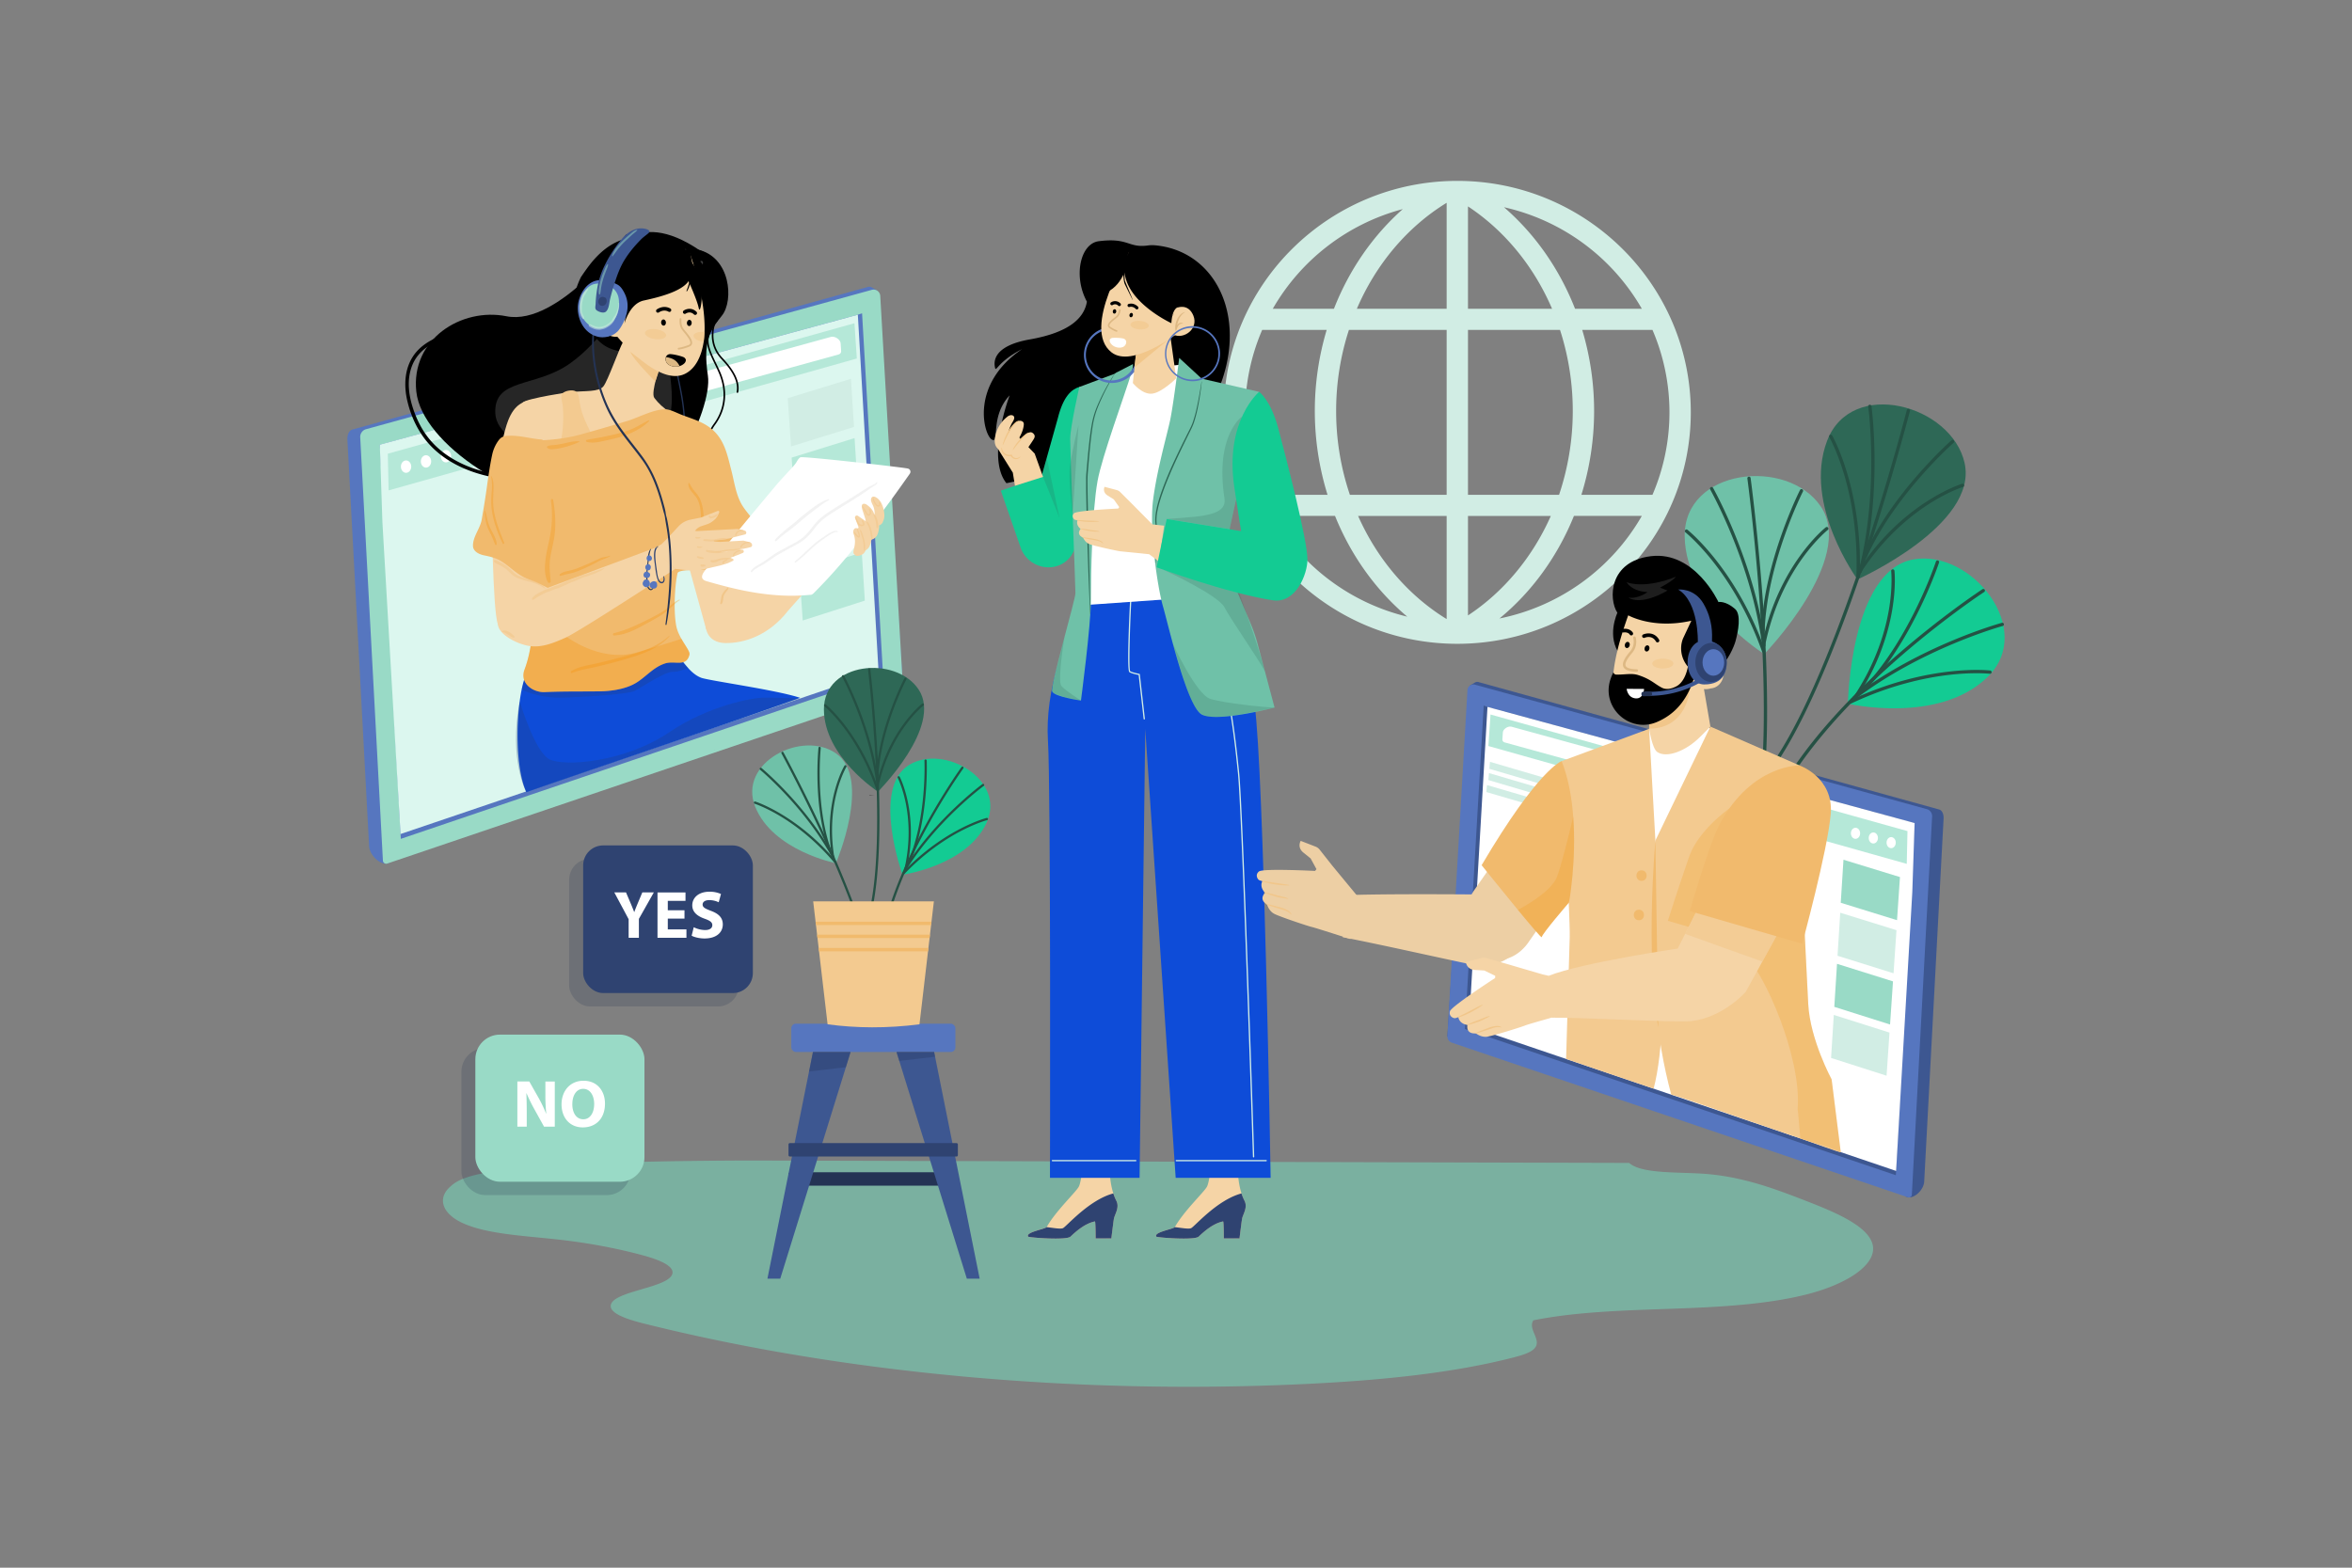 <svg xmlns="http://www.w3.org/2000/svg" id="Communitymanagermoderatingcustomerdiscussionsandprovidingsupportononlineforums" viewBox="0 0 4680 3120"><rect x="0" y="0" width="4680" height="3120" fill="#808080" stroke="none"/><g fill="#000000" class="color000000 svgShape"><rect width="4680" height="3120" fill="#ffffff" opacity="0" class="colorffffff svgShape"/><path fill="#d1ede4" d="M2899.76,360c-256.19,0-464.61,206.65-464.61,460.65s208.42,460.64,464.61,460.64,464.58-206.66,464.58-460.64S3155.92,360,2899.76,360Zm-241.1,457.9a519.35,519.35,0,0,1,25.42-161.36h194.45V984.75H2686A518.35,518.35,0,0,1,2658.66,817.9Zm429.61-203.43H2921V410.8C2993.26,458.45,3051.82,529.44,3088.27,614.47ZM2878.53,403.61V614.47H2699.89C2738.23,525,2801,451.12,2878.53,403.61Zm0,623.21v205.24c-75.86-46.55-137.66-118.35-176.18-205.24Zm42.46,0h164.85c-36.61,82.55-94.2,151.42-164.85,198Zm0-42.07V656.54H3104.1a524.36,524.36,0,0,1-1.88,328.21Zm227.3-328.21h139.79a415.17,415.17,0,0,1,0,328.21H3146.64a562.12,562.12,0,0,0,1.65-328.21Zm139.71-.19c-3.06-7.05-6.36-14-9.8-20.9C3281.64,642.33,3284.94,649.3,3288,656.35Zm-10.29-21.82q-5.13-10.2-10.78-20Q3272.57,624.33,3277.71,634.53Zm-10.8-20.06H3134c-31.24-79.82-80.2-149.2-141.43-202.07A423.12,423.12,0,0,1,3266.91,614.47ZM2791.29,416.14c-59.15,52.37-106.54,120.41-137,198.33H2532.6A423.26,423.26,0,0,1,2791.29,416.14Zm-270,219.33c-3.49,6.93-6.8,13.94-9.85,21.07h128.41a562.57,562.57,0,0,0,1.67,328.21H2511.46c3.05,7.14,6.36,14.17,9.85,21.07a414.1,414.1,0,0,1,0-370.35Zm11.26-21c-3.78,6.54-7.36,13.22-10.77,20C2525.21,627.73,2528.79,621.05,2532.57,614.51Zm-10.77,392.28q5.11,10.15,10.77,20Q2526.92,1017,2521.8,1006.79Zm10.8,20h123.84c32.09,79.49,81.82,148.41,143.74,200.53h0A423.23,423.23,0,0,1,2532.6,1026.82Zm451.25,204h0c63.87-52.52,115.15-122.73,148-204h135.09A423.09,423.09,0,0,1,2983.85,1230.85ZM3288,984.93c-3.06,7.08-6.36,14-9.8,20.92C3281.65,999,3284.94,992,3288,984.93Zm-10.29,21.83q-5.13,10.2-10.8,20.06Q3272.58,1017,3277.71,1006.76Z" class="colord1dbed svgShape"/><path fill="#6fc1a8" d="M3510.5,1301.73s-156.14-97.82-158.31-233.63,203.86-158.42,270.55-60.5C3694.08,1112.36,3510.5,1301.73,3510.5,1301.73Z" class="color6fc183 svgShape"/><path fill="#255144" d="M3492.81,1649.6a3.27,3.27,0,0,1-2-3.76c25.58-115.61,20.45-297.95,11.64-430.56-9.55-143.8-25.37-261.68-25.53-262.86a3.27,3.27,0,1,1,6.48-.87c.16,1.17,16,119.28,25.58,263.3,8.83,133,14,316-11.79,432.4a3.27,3.27,0,0,1-3.9,2.49Z" class="color255143 svgShape"/><path fill="#255144" d="M3508.51,1287.91a3.28,3.28,0,0,1-2.08-2.63c-21.25-164.85-102.66-309.63-103.47-311.07a3.27,3.27,0,1,1,5.68-3.23c.83,1.45,82.86,147.3,104.28,313.46a3.27,3.27,0,0,1-4.41,3.47Z" class="color255143 svgShape"/><path fill="#255144" d="M3508.11 1299a3.29 3.29 0 01-1.92-2c-29.51-83.5-69.41-143.64-97.69-179.38-30.65-38.74-54.64-58-54.87-58.17a3.27 3.27 0 014.06-5.12c1 .79 24.69 19.77 55.78 59 28.64 36.16 69 97 98.89 181.46a3.27 3.27 0 01-4.25 4.14zM3506.94 1257.45a3.28 3.28 0 01-2.11-3.18c4.94-136.56 76.13-277.65 76.85-279.06a3.27 3.27 0 115.82 3c-.71 1.4-71.25 141.24-76.13 276.33a3.28 3.28 0 01-3.39 3.15A3.5 3.5 0 013506.94 1257.45z" class="color255143 svgShape"/><path fill="#255144" d="M3508.17,1285.32a3.28,3.28,0,0,1-2-3.71c16.59-81.31,50.08-140,75.26-174.94,27.34-37.94,50.45-56.36,51.42-57.12a3.27,3.27,0,1,1,4.05,5.13c-.23.18-23.5,18.76-50.32,56-24.75,34.38-57.67,92.17-74,172.21a3.27,3.27,0,0,1-3.86,2.55A3.8,3.8,0,0,1,3508.17,1285.32Z" class="color255143 svgShape"/><path fill="#13cb93" d="M3676.91,1400.49s179.46,41.76,277.3-52.46-31.4-256.27-147.86-234.51C3681.76,1136.8,3676.91,1400.49,3676.91,1400.49Z" class="color40947e svgShape"/><path fill="#255144" d="M3509.66,1644.56l0,0a3.26,3.26,0,0,1-1.84-4.24c22.17-56.11,59-115.62,109.34-176.88,40.24-48.93,89.21-99.1,145.53-149.12,95.86-85.12,181-141.06,181.88-141.62a3.27,3.27,0,1,1,3.58,5.48c-.84.55-85.68,56.27-181.19,141.1-88,78.16-203.37,197.73-253.06,323.44A3.28,3.28,0,0,1,3509.66,1644.56Z" class="color255143 svgShape"/><path fill="#255144" d="M3688.29,1392.23a3.22,3.22,0,0,1-1.43-1.06,3.27,3.27,0,0,1,.61-4.59c132.93-102,294.19-146.62,295.81-147.06a3.27,3.27,0,0,1,1.72,6.31c-1.61.43-161.67,44.78-293.55,145.94A3.27,3.27,0,0,1,3688.29,1392.23Z" class="color255143 svgShape"/><path fill="#255144" d="M3680.73 1400.32a3.21 3.21 0 01-1.79-1.65 3.27 3.27 0 011.55-4.36c80.94-38.38 152.56-52.62 198.4-57.81 49.76-5.64 79.93-2.22 81.19-2.07a3.27 3.27 0 01-.77 6.5c-.3 0-30.85-3.48-79.94 2.09-45.28 5.15-116.06 19.25-196.08 57.2A3.22 3.22 0 013680.73 1400.32zM3711 1371.87a3.27 3.27 0 01-1.22-5.29c92.35-98.71 141.78-247.33 142.26-248.82a3.27 3.27 0 116.22 2c-.49 1.5-50.35 151.46-143.71 251.25A3.26 3.26 0 013711 1371.87z" class="color255143 svgShape"/><path fill="#255144" d="M3690.37,1390.65a3.23,3.23,0,0,1-.64-.33,3.27,3.27,0,0,1-.92-4.54c45.25-68,63-132.1,70-173.89,7.52-45.3,4.28-74.9,4.25-75.19a3.27,3.27,0,0,1,6.5-.75c.14,1.23,3.37,30.6-4.25,76.74-7,42.48-25,107.62-71,176.72A3.28,3.28,0,0,1,3690.37,1390.65Z" class="color255143 svgShape"/><path fill="#2e6856" d="M3696,1153.24s-108.82-148.69-60.55-275.65,248-71.67,273.72,44C3936.66,1045.31,3696,1153.24,3696,1153.24Z" class="color2e6857 svgShape"/><path fill="#255144" d="M3535.17,1514.14a3.11,3.11,0,0,1-.67-.36,3.51,3.51,0,0,1-.78-4.79c69.31-105.09,136.4-287.73,180.47-422.44,47.8-146.07,79.56-268.79,79.88-270a3.44,3.44,0,0,1,4-2.6,3.33,3.33,0,0,1,2.31,4.14c-.31,1.22-32.14,124.17-80,270.47-44.21,135.14-111.56,318.43-181.32,424.21A3.33,3.33,0,0,1,3535.17,1514.14Z" class="color255143 svgShape"/><path fill="#255144" d="M3700.33,1140.31a3.29,3.29,0,0,1-2-3.87c41.31-161,19.29-325.62,19.07-327.27a3.27,3.27,0,1,1,6.48-.89c.22,1.65,22.42,167.51-19.21,329.79a3.27,3.27,0,0,1-4,2.35Z" class="color255143 svgShape"/><path fill="#255144" d="M3695.87 1150.45a3.29 3.29 0 01-2.11-3.19c3.51-88.49-11.29-159.13-24.32-202.8-14.13-47.34-29.29-74.09-29.44-74.36a3.27 3.27 0 015.68-3.25c.63 1.11 15.61 27.51 30 75.5 13.21 44.19 28.22 115.66 24.67 205.17a3.27 3.27 0 01-3.4 3.14A3.49 3.49 0 013695.87 1150.45zM3710.16 1111.43l-.16-.07a3.27 3.27 0 01-1.67-4.31c55.15-125 173.52-229.72 174.71-230.77a3.27 3.27 0 014.32 4.92c-1.18 1-118.49 104.81-173.05 228.49A3.27 3.27 0 013710.16 1111.43z" class="color255143 svgShape"/><path fill="#255144" d="M3701,1137.78a2.71,2.71,0,0,1-.63-.33,3.26,3.26,0,0,1-.94-4.52c45.51-69.38,98.63-111.9,135.17-135.35,39.68-25.47,68.2-34.37,69.39-34.74a3.27,3.27,0,0,1,1.92,6.26c-.29.09-29,9.08-68,34.13-35.94,23.1-88.2,65-133,133.28A3.28,3.28,0,0,1,3701,1137.78Z" class="color255143 svgShape"/><path fill="#7ab0a0" d="M3726.63,2491.25c-5.87,34.54-61.17,66.7-129.79,84.37-81.27,20.91-177.61,25.74-271,29.07s-189.25,5.87-274.77,23c-12.23,18.93,20.42,40.75-.09,58.16-8.61,7.32-25,12.05-41,16.15-123.59,31.66-266.15,45.2-407.59,52.17l-12,.57c-450.27,21-914.33-21.72-1309.73-120.78-31.65-7.92-67.05-19.43-65.42-35.7,2.94-29.43,118.12-34.89,122.84-64.28,2.48-15.39-28.56-27.36-57.93-35.38-53.18-14.51-111.33-25.32-171.78-31.94-66.53-7.28-141-10.72-188.53-32.87-39.34-18.34-49.88-47.94-25.27-70.88s66.09-51.52,597.31-53.3l1749.75,4.82c23.81,21.11,90.81,18.15,143,21.21,77.43,4.55,141.43,28.34,200.73,51.16,60.83,23.41,125.48,49.73,139.23,85.17A36.05,36.05,0,0,1,3726.63,2491.25Z" class="color7a8db0 svgShape"/><path d="M2284.26,488.5a63,63,0,0,1,14.39-.26c113.71,10.43,177.93,128.4,135,262.41-44.07,137.54-182.76,156.15-182.76,156.15s-239.75,53.78-248.35,54.81c-40.85-50.67,6.45-174.76,6.45-174.76-39.77,42.39-19.35,97.2-35.47,87.89s-44.08-109.61,60.2-179.93c-48.38,24.82-51.6,46.53-53.75,37.23s-7.17-43.09,69.16-56.53,107.87-41,113.6-75.15c-27.59-50.67-13.12-115.65,23.65-120.3C2246.39,472.47,2244.27,494,2284.26,488.5Z" fill="#000000" class="color000000 svgShape"/><path fill="#f5d4a6" d="M2221.17,2389.55c-7.1-13.67-14.69-39.75-12.86-77.25,2-14,4.51-31.71,7.32-52,1.39-10.08,2.86-20.8,4.37-32l-69.81,18c1.19,12.09,2.31,23.42,3.33,33.78a233.45,233.45,0,0,1-2.62,66.18c-1.24,6.58-2.65,12.21-4.18,15.2-5.55,10.81-45.63,48.19-63.94,80.42-1.72,3.91-43.12,10.21-36.9,19.35,3.76,2,76,7.44,84,0s27.29-26.12,48.79-30.3c1.34.23,1.35,33.72,1.35,33.72l31.26.13s3.63-29.74,5-38.71S2228.36,2403.39,2221.17,2389.55Z" class="colorf5b0a6 svgShape"/><path fill="#2f4371" d="M2082.52,2442.23c13.07,1.46,27.41,4.22,32.43,2.1,6.76-2.84,51.35-56.07,100.35-69.19a93.59,93.59,0,0,0,5.87,14.41c7.19,13.84-3.44,27.51-4.83,36.48s-5,38.71-5,38.71l-31.26-.13s0-33.49-1.35-33.72c-21.5,4.18-40.71,22.82-48.79,30.3s-80.29,2-84,0C2039.84,2452.35,2078.71,2446.43,2082.52,2442.23Z" class="color2f4171 svgShape"/><path fill="#f5d4a6" d="M2476.2,2389.55c-7.11-13.67-14.7-39.75-12.87-77.25,2-14,4.52-31.71,7.32-52,1.4-10.08,2.86-20.8,4.38-32l-69.81,18c1.19,12.09,2.31,23.42,3.33,33.78a233.82,233.82,0,0,1-2.63,66.18c-1.24,6.58-2.65,12.21-4.18,15.2-5.55,10.81-45.62,48.19-63.94,80.42-1.72,3.91-43.12,10.21-36.9,19.35,3.76,2,76,7.44,84,0s27.3-26.12,48.8-30.3c1.33.23,1.34,33.72,1.34,33.72l31.26.13s3.63-29.74,5-38.71S2483.39,2403.39,2476.2,2389.55Z" class="colorf5b0a6 svgShape"/><path fill="#2f4371" d="M2337.55,2442.23c13.07,1.46,27.4,4.22,32.42,2.1,6.77-2.84,51.36-56.07,100.35-69.19a93.52,93.52,0,0,0,5.88,14.41c7.19,13.84-3.45,27.51-4.83,36.48s-5,38.71-5,38.71l-31.27-.13s0-33.49-1.34-33.72c-21.5,4.18-40.72,22.82-48.8,30.3s-80.29,2-84,0C2294.86,2452.35,2333.73,2446.43,2337.55,2442.23Z" class="color2f4171 svgShape"/><path fill="#0e4cd8" d="M2186,1180.59c-70.85,68.63-106.78,199.18-100.79,293.24s4,870.3,4,870.3h178.3l11.31-893.33,60.54,893.33h188.94s-13.3-811.42-31.93-942-102.29-221.57-102.29-221.57Z" class="color2c4da2 svgShape"/><path fill="#d1ede4" d="M2276.81 1431.87a1.26 1.26 0 01-1.26-1.1l-9.88-87.42c-3.38-.69-14.93-3.18-18.56-5.8-5.73-4.13 1.4-140.78 1.49-142.15a1.27 1.27 0 012.54.14c-2.32 38.07-5.57 135.14-2.35 140.19 2.93 2.08 14.21 4.61 18.29 5.4a1.24 1.24 0 011 1.07l10 88.31a1.23 1.23 0 01-1.13 1.35zM2494.36 2303.44a1.24 1.24 0 01-1.27-1.19c-.22-6.87-22.05-688.43-29.93-764.3l-.17-1.64c-7.83-75.33-26.17-251.75-85.44-336.32a1.19 1.19 0 01.34-1.7 1.31 1.31 0 011.77.33c59.63 85.08 78 261.93 85.86 337.44l.17 1.64c7.9 76 29.73 757.6 29.95 764.48a1.24 1.24 0 01-1.24 1.26zM2519.31 2311.12H2340.68a1.23 1.23 0 110-2.45h178.63a1.23 1.23 0 110 2.45zM2259.85 2311.12H2094.19a1.23 1.23 0 110-2.45h165.66a1.23 1.23 0 110 2.45z" class="colord1dbed svgShape"/><path fill="#ffffff" d="M2421.11,842.86l-38.49,345.54-213.22,15.07-17-14,5.9-260.92,72.53-185.83,34-2.8s43.51-10.57,64.55-12.12c14.34-1.05,28.05-3.25,28.05-3.25Z" class="colorffffff svgShape"/><path fill="#292929" d="M2142.12,833a17.41,17.41,0,0,0-.5,3.75c-.21,2.77-.49,6.35-.83,10.8-.75,9.38-1.26,23-1.6,39.79-.65,33.64,1,80.11,4.48,131.27s6.5,97.49,7.17,131.06c.39,16.78.52,30.38.39,39.76,0,4.46,0,8,0,10.82a18.45,18.45,0,0,0,.21,3.78,17.38,17.38,0,0,0,.41-3.76c.14-2.77.32-6.36.56-10.81.49-9.4.68-23,.57-39.82-.12-33.64-2.8-80-6.28-131.21s-5.46-97.5-5.37-131.07c.07-16.79.25-30.38.63-39.76.11-4.45.2-8,.26-10.82A18,18,0,0,0,2142.12,833Z" class="color292929 svgShape"/><path fill="#13cb93" d="M2079.11,946.27l-13.05,24.66L2104.68,833c11.25-45.26,27.79-58.38,43.93-63.23l9.26,9.17-6.81,258-8.62,21.4c1.8,36.66-13.27,57.19-33.69,66.14-30.16,13.22-65.65-2.77-77.18-32.66l-40.11-115.33Z" class="color40947e svgShape"/><polygon fill="#2e6856" points="2073.54 944.22 2108.3 1031.03 2082.79 911.2 2073.54 944.22" opacity=".2" class="color2e6857 svgShape"/><path fill="#6fc1a8" d="M2346.38,712.31l44.73,41.23,114.29,26.3L2434,1112l54.38,128.54a312.12,312.12,0,0,1,14.24,41.57l33.5,126.08s-115.36,30.21-145,13.73-66-176.84-77-214.9-27.48-151.22-19.79-211.5,27.24-127.86,33.84-158.52S2346.38,712.31,2346.38,712.31Z" class="color6fc183 svgShape"/><path fill="#2e6856" d="M2333.77 1281.15s46.28 100.9 74.48 109.71 109.12 17 127.86 17.29c-38 8.67-88.28 18.64-115 18.64-30 0-39.7-1.24-62.79-65.14C2353.86 1349.3 2333.77 1281.15 2333.77 1281.15zM2315.73 1134.23s108 49.85 120.75 74.52 67.07 101.8 80.52 127.47c-15.62-58.65-51.08-155.63-51.08-155.63zM2471.64 828.81s-54.68 36.91-35.16 163.51c4.05 26.24-27.9 31.25-45.37 34.43-11.52 2.1-69.63 6.16-69.63 6.16l125.15 20.3L2484 876.83z" opacity=".2" class="color2e6857 svgShape"/><path fill="#6fc1a8" d="M2220.37,742l-2.41,1.85-70.25,26.28s-18.23,79.51-18.23,103.83,10.42,293.93,10.42,306.62-50.57,185.05-46.17,195.63,57.17,18,57.17,18,19.78-149.11,19.78-199.86,2.2-175.54,13.2-236.87c8.73-48.73,53.63-169.88,67.82-216.44,3.67-12,2.64-16.45,2.64-16.45Z" class="color6fc183 svgShape"/><path fill="#2e6856" d="M2118.1 1268.05s-14.54 87.39-6.06 97.22c8.16 9.45 38.86 28.93 38.86 28.93s-27.83-5-34-7.21c-19-6.71-26-5.43-22.47-22.23C2098.24 1346.67 2118.1 1268.05 2118.1 1268.05zM2146 846s-12.54 48.12-17.12 83c-3.48 26.49 5.57 97.09 5.57 97.09z" opacity=".2" class="color2e6857 svgShape"/><path fill="#2e6856" d="M2169.5 1222.68a4.31 4.31 0 00.1-1.27c0-1 0-2.21 0-3.7-.06-3.48-.13-8.24-.22-14.24-.29-12.61-.71-30.43-1.23-52.36-1.08-44.21-2.93-105.28-4.08-172.72-.08-8.43-.2-16.76-.13-24.95s.9-16.17 1.53-24.12c1.32-15.86 2.64-31.15 4.18-45.67s3.26-28.31 5.52-41.08a170.5 170.5 0 0110.26-34.51 438.22 438.22 0 0123-47.3c3-5.28 5.35-9.45 7.07-12.5l1.85-3.25a4.93 4.93 0 00.56-1.15 4.62 4.62 0 00-.81 1l-2.09 3.12c-1.79 2.76-4.37 6.87-7.54 12.26a394.71 394.71 0 00-23.92 47.11 168.79 168.79 0 00-10.7 34.82c-2.38 12.84-4.2 26.66-5.81 41.21s-3 29.86-4.35 45.71c-.64 7.91-1.6 16-1.57 24.3s0 16.58.11 25c1.15 67.48 3.32 128.54 4.9 172.73.89 21.92 1.62 39.74 2.13 52.34.31 6 .56 10.75.74 14.22.11 1.49.19 2.71.26 3.7A4.42 4.42 0 002169.5 1222.68zM2299.81 1121.17a18.06 18.06 0 00.62-3.8c.29-2.5.63-6.19 1-11 .64-9.53 1.27-23.36 1-40.45-.14-8.54-.53-17.9-1.23-27.93-.44-9.86 1.54-20.43 4.12-31.37 5.74-21.83 14.86-45.18 25.29-69.32 10.58-24.11 21.54-46.75 31.7-67.27 4.93-10.31 10.3-19.88 13.53-29.63a241.74 241.74 0 007.17-27.21c3.53-16.79 5.44-30.5 6.69-40 .61-4.74 1-8.43 1.24-10.94a18.73 18.73 0 00.2-3.83 20 20 0 00-.76 3.77c-.44 2.73-1 6.34-1.76 10.86-1.58 9.42-3.8 23.08-7.56 39.76a250.35 250.35 0 01-7.44 26.92c-3.22 9.46-8.66 19-13.67 29.28-10.29 20.48-21.34 43.13-32 67.3-10.45 24.21-19.54 47.68-25.2 69.75-2.54 11.09-4.49 21.81-3.93 32.06.8 10 1.3 19.31 1.57 27.82.56 17 .24 30.83-.07 40.36-.18 4.57-.33 8.22-.44 11A21 21 0 002299.81 1121.17z" class="color2e6857 svgShape"/><polygon fill="#f5d4a6" points="1983.46 889.62 2019.56 862.01 2058.82 902.79 2075.5 949.11 2019.56 966.8 2015.3 940.64 1983.46 889.62" class="colorf5b0a6 svgShape"/><path fill="#f5d4a6" d="M2017.62,829.11c-1.43-2.81-5-3.17-7.4-2.72a15.06,15.06,0,0,0-6.4,3.4,65.3,65.3,0,0,0-24.32,43.42c-.8,7.18.29,15.63,6.59,19.57l8-3.45c2.66-2.67,10.18-6.83,11.5-10.3,5.54-14.63-4.91-11.45,7.73-36.52C2014.57,840.05,2019.82,833.42,2017.62,829.11Z" class="colorf5b0a6 svgShape"/><path fill="#f5d4a6" d="M2013.52,850.22c2.5-3.34,6.14-8.39,9.39-10.55s6.95-2.92,10.1-1.61c5,2.1,4.68,5.89,3.36,12.55s-4.11,13.29-8.45,21c-7.08,12.58-13.92,27.3-21.52,39.59l-3.33-2.9c-2.82,2.15-6.43.53-7.84-2.51s-1.15-7-.62-10.73A99.74,99.74,0,0,1,2013.52,850.22Z" class="colorf5b0a6 svgShape"/><path fill="#f5d4a6" d="M2018.43 889.79a100.87 100.87 0 0121-24.23 25.22 25.22 0 0110-5.19c3.61-.81 7.55 2.36 8.93 5.59s-.52 6.52-2.35 9.38a448 448 0 01-37.86 50.8l-9.94-11.89C2004.13 905 2013.17 898.45 2018.43 889.79zM2316.45 1046.18l-23.5-2.52-41.35-41.79-22.66-22.58a15.45 15.45 0 00-6.92-4l-24.17-6.42s-5 9.91 5.6 17l12.75 8.06 10.8 15.26-1.91 2.88s-82.13 3.92-87.82 9.34-1.23 11.33.89 12.63 6.11 1.16 6.11 1.16-4.92 8.77 6 17.5c0 0-10.2 10.42 4.91 17.4 0 0 3.54 9.07 12.22 12.67s56.29 13.85 61.33 14.36 57.94 5.91 57.94 5.91l19.47 14.66z" class="colorf5b0a6 svgShape"/><path fill="#f1c68a" d="M2142.4 1035.15c-.13.62 9.74 3 22.23 3.41 9.29.38 21.87-.32 22.45-.93 0-.74-10-1.16-22.35-1.53S2142.53 1034.44 2142.4 1035.15zM2150.3 1052.71c0 .35 2 .83 5.35 1.61s7.92 1.84 13.14 2.68a118.35 118.35 0 0013.44 1.08c3.42.12 5.45.38 5.57.08s-1.94-1.24-5.36-1.81-8.16-.93-13.23-1.77-9.8-1.66-13.26-2S2150.33 1052.38 2150.3 1052.71zM2153.63 1069.6c-.12.67 9.5 2.91 21.49 5 6 1 11.3 2 14.67 3.73s4.85 3.65 5.19 3.4c.26-.08-.71-2.63-4.27-4.9s-9.17-3.69-15.13-4.65C2163.59 1070.09 2153.76 1068.93 2153.63 1069.6zM1995.21 885.89c.89.34 5.42-12.3 13.41-26.45a100.9 100.9 0 0112.28-16.83 17 17 0 014.81-3.8c1.29-.57 2.13-.36 2.21-.59s-.81-.77-2.54-.42a14.24 14.24 0 00-5.88 3.43c-4.26 3.71-9 9.69-13.34 16.85a113.72 113.72 0 00-8.76 19.33C1995.63 882.51 1994.85 885.77 1995.21 885.89zM2015.34 895.61c.7.35 6.25-8.48 15-18s16.79-16.31 16.29-16.93-9.61 5.31-18.43 15.14S2014.63 895.3 2015.34 895.61zM1993.28 890.55c-.29-.11-1.45 2.86.16 7.46a14.85 14.85 0 005.09 6.79 16.91 16.91 0 0010.18 3.19 16 16 0 003.84-.52l-1.68-.84a11.45 11.45 0 006.81 6.49 11 11 0 007.64-.08c4.08-1.65 5.09-4.29 4.82-4.36-.31-.28-1.83 1.73-5.41 2.65a9.59 9.59 0 01-6.12-.43 9.32 9.32 0 01-5.1-5.19l-.42-1.16-1.26.31a14.7 14.7 0 01-3.17.41 15.17 15.17 0 01-8.58-2.5 14.3 14.3 0 01-4.79-5.5C1993.41 893.43 1993.74 890.56 1993.28 890.55z" class="colorf18a8b svgShape"/><path fill="#13cb93" d="M2471.11,1057.18s4.27,43.5-15.18-88.13,49.47-189.21,49.47-189.21,23.12,15.87,38.48,73.95c16.08,60.81,57.45,220.19,57.68,259.44.18,29-22.88,88.36-68.81,81.46-89.45-13.45-231.36-65.6-231.36-65.6l20.09-96.18Z" class="color40947e svgShape"/><path fill="#5676bf" d="M2211.79,762.16a55.57,55.57,0,1,1,1.22,0Zm.06-106.28-1.14,0a50.62,50.62,0,1,0,1.14,0Z" class="color5681bf svgShape"/><path fill="#f5d4a6" d="M2340.42,752.93l-11.21-80.77-69.11,34.55-6,55.58s18.59,23.3,38.28,21.17S2340.42,752.93,2340.42,752.93Z" class="colorf5b0a6 svgShape"/><polygon fill="#f1c68a" points="2329.2 672.16 2257.4 731.6 2260.1 706.71 2329.2 672.16" class="colorf18a8b svgShape"/><path fill="#f5d4a6" d="M2246.91,501.38s-96.64,152.09-35.15,199.93c41.22,32.07,132-38.58,132-38.58s19-8,9.77-31c-9.57-23.83-24.78,3.86-24.78,3.86C2333.44,629.51,2416.1,512.72,2246.91,501.38Z" class="colorf5b0a6 svgShape"/><path d="M2243.92,519.92s-6.43,45.33-41.6,61.58c-15-30.92,29.59-89.89,38.6-84.8C2244.44,498.69,2245.4,512.88,2243.92,519.92Z" fill="#000000" class="color000000 svgShape"/><path fill="#f1c68a" d="M2249.44,645.7c-.35,4.67,7.51,9.08,17.56,9.85s18.49-2.4,18.85-7.08-7.51-9.08-17.56-9.85S2249.8,641,2249.44,645.7Z" opacity=".6" class="colorf18a8b svgShape"/><path fill="#f5d4a6" d="M2334.69,665.93S2322.53,646,2340.52,613c0,0,23.41-11.13,34.07,15.25S2355.35,676.2,2334.69,665.93Z" class="colorf5b0a6 svgShape"/><path fill="#ddb883" d="M2357.73,621a.2.2,0,0,1,.14.37c-9.59,5.67-13.54,15.93-15.82,26.29,2.46-4.23,6.29-6.91,11.89-4.07.29.15.1.61-.2.59-4.31-.27-7.22.91-9.54,4.68-1.64,2.67-2.56,5.87-3.58,8.82-.34,1-2.06.74-1.87-.36a2.21,2.21,0,0,1,.05-.25C2336.58,644.09,2344,624.39,2357.73,621Z" class="colordd8387 svgShape"/><path d="M2247.16,499a98.64,98.64,0,0,0-4.78,10.92,23.25,23.25,0,0,0-1.51,3.33c-.91,2.39-1.73,4.83-2.42,7.3a89.88,89.88,0,0,0-2.76,14.74,82.86,82.86,0,0,0-.26,15.35c.37,4.8.91,10.11,2.61,14.65.2.52,16.07,32.78,16,32.16-.15-2.41-15.64-37.15-15.87-39.56s-.41-4.86-.5-7.3c-.09-2.85,0-5.71.07-8.56,5.58,61.07,93.08,101.13,93.08,101.13s.44-25.1,11.73-31.29C2354.43,605.4,2389.89,500,2247.16,499Z" fill="#000000" class="color000000 svgShape"/><path fill="#5676bf" d="M2372.85,758.66a54.79,54.79,0,1,1,54.79-56h0a54.85,54.85,0,0,1-53.58,56Zm0-106.27h-1.14a51.49,51.49,0,0,0,1.1,103l1.14,0a51.53,51.53,0,0,0,50.35-52.59h0A51.53,51.53,0,0,0,2372.89,652.39Z" class="color5681bf svgShape"/><path fill="#ffffff" d="M2212.49,672.72c2.05-.45,7-.54,12-.28,5.5.29,11.05,1,12.89,2.17,6.58,4.13,3.16,13.44-2.92,15.95-8.61,3.55-20.21-.22-25-8.21a8.2,8.2,0,0,1-1.16-6.31C2208.69,674.63,2211.21,673,2212.49,672.72Z" class="colorffffff svgShape"/><path fill="#ddb883" d="M2221.87,660.3a1.61,1.61,0,0,1-.44-.06c-.21-.06-5.2-1.55-13.8-7.21a6.22,6.22,0,0,1-3.16-5c-.22-5.39,7.12-11.17,13-15.81a56.1,56.1,0,0,0,4.47-3.73c3.85-4,4.73-11.51,4.74-11.58a1.57,1.57,0,0,1,3.12.34c0,.35-1,8.62-5.6,13.41a55.62,55.62,0,0,1-4.79,4c-4.77,3.76-12,9.43-11.82,13.22,0,.34,0,1.39,1.75,2.5,8.13,5.37,12.9,6.8,12.94,6.82a1.57,1.57,0,0,1-.43,3.07Z" class="colordd8387 svgShape"/><path d="M2247.56 626.13c-.69 2.32.21 4.63 2 5.16s3.8-.92 4.48-3.24-.2-4.63-2-5.16S2248.25 623.81 2247.56 626.13zM2214.29 619.34c-.34 2.4.88 4.55 2.73 4.81s3.62-1.46 4-3.86-.88-4.55-2.73-4.81S2214.63 616.94 2214.29 619.34zM2262.14 615.76a3.12 3.12 0 01-2.36-1.07c-.23-.26-5.31-5.82-12.42-3.7a3.14 3.14 0 01-1.79-6c11-3.29 18.61 5.22 18.93 5.58a3.12 3.12 0 01-.31 4.42A3.09 3.09 0 012262.14 615.76zM2227.24 609.25a3.12 3.12 0 01-2.28-1 8.51 8.51 0 00-10.87-1.23 3.13 3.13 0 01-3.31-5.32 14.77 14.77 0 0118.76 2.27 3.14 3.14 0 01-2.3 5.27z" fill="#000000" class="color000000 svgShape"/><path fill="#5676bf" d="M1745.38,578.24,1734,571.52a11.21,11.21,0,0,0-8.48-.09S700.36,855.09,700.36,855.09c-5.94,2.19-9.69,10-9.05,20.95l43.13,807.75c1,17.72,20.82,37.37,36.14,34.85l6.3-2.13-21.8-626.57,975.61-331.05,1.21-63.64,37,637.79c.89,15.29,10,30.84,20.25,34.72l7.08-8.21Z" class="color5681bf svgShape"/><path fill="#99dac6" d="M1751.52,588.85l44.69,770.7a14.61,14.61,0,0,1-9.9,14.69L770.58,1718.64a6.57,6.57,0,0,1-8.67-5.84L716.78,870.49a16,16,0,0,1,10.86-16.12L1734,577.05A13.27,13.27,0,0,1,1751.52,588.85Z" class="color99b1da svgShape"/><polygon fill="#5676bf" points="1757.13 1343.77 797.58 1669.46 797.01 1659.92 755.8 885.17 1706.99 626.28 1715.34 623.43 1757.13 1343.77" class="color5681bf svgShape"/><polygon fill="#dcf7ef" points="1748.17 1337.03 1615 1382.25 1233.3 1511.92 1231.47 1512.51 796.96 1659.89 766.49 1135.28 764.75 1105.71 760.91 1038.87 755.75 885.12 758.39 884.31 1706.93 626.35 1748.17 1337.03" class="colordce7f7 svgShape"/><polygon fill="#b5e8d8" points="1704.9 713.5 1700.18 643.29 771.65 902.97 773.26 975.96 773.43 975.92 1704.9 713.5" class="colorb5cae8 svgShape"/><ellipse cx="807.99" cy="928.67" fill="#ffffff" rx="10.28" ry="12.33" class="colorffffff svgShape"/><ellipse cx="847.68" cy="918.29" fill="#ffffff" rx="10.28" ry="12.33" class="colorffffff svgShape"/><ellipse cx="887.37" cy="907.9" fill="#ffffff" rx="10.28" ry="12.33" class="colorffffff svgShape"/><path fill="#ffffff" d="M1152.67 836.15c1 11-5.6 18.24-14.72 16.17a20 20 0 01-8.67-4.69c-4 3.18-11.38 9.16-12.92 10.24-3 2.14-8.8-3.52-6.18-6.13 2.08-2.06 9.61-9.34 12.71-12.33a28.66 28.66 0 01-3.27-10.73c-1-11 5.57-18.23 14.71-16.17S1151.67 825.16 1152.67 836.15zM1672.69 683.31l1 15.16c.24 3.44-1.8 6.12-5.37 7.08l-489.83 135c-7.85 2.22-18.83-4.94-19.53-12.74l-1.38-15.3a6.56 6.56 0 015.13-7.18l490.38-134.78C1661.15 668.39 1672.16 675.57 1672.69 683.31z" class="colorffffff svgShape"/><polygon fill="#d1ede4" points="1567.42 792.45 1693.24 753.86 1699.29 849.71 1573.97 888.52 1567.42 792.45" class="colord1dbed svgShape"/><polygon fill="#b5e8d8" points="1581.74 1006.81 1575.19 910.75 1700.42 871.9 1706.47 967.74 1581.74 1006.81" class="colorb5cae8 svgShape"/><polygon fill="#d1ede4" points="1713.66 1081.54 1589.5 1120.85 1582.96 1024.8 1707.61 985.7 1713.66 1081.54" class="colord1dbed svgShape"/><polygon fill="#b5e8d8" points="1590.73 1138.84 1714.8 1099.49 1720.85 1195.35 1597.27 1234.9 1590.73 1138.84" class="colorb5cae8 svgShape"/><path fill="#0e4cd8" d="M1047.33,1576.56c-24.52-52.62-21.45-177.58-2.14-230.58a254.44,254.44,0,0,1,19.21-41.31c5.33-9.13,9.68-22.55,16.08-30.14,11.93-14.16,40.49-10,56.77-10.43,31-.75,57.48-10.63,89.67-6.89,46.55,5.4,91,7.22,121.89,46.67,12.46,15.92,26.46,37.31,46.22,44.93,15.24,5.87,149.9,24.19,197,40C1405.79,1455.16,1138.37,1544.36,1047.33,1576.56Z" class="color2c4da2 svgShape"/><path fill="#24407f" d="M1038.07 1372.06s30.54 18.31 85.42 16.28 128-7.12 140.24-13.72 59.45-38.11 75.2-37.6 28.64-9.2 31.34-6.38c-18.13-23.1-48.11-38.34-48.11-38.34l-274.56 47.3zM1034.08 1395.86s29.92 100.71 59.39 115.44 149.62 6.16 238.81-54.37c75.4-51.17 163.13-68.59 189.07-68.59 26.51 0 70.69 1.71 70.69 1.71l-544.71 186.51S1011.74 1512.86 1034.08 1395.86z" opacity=".3" class="color24407f svgShape"/><path d="M1387.89,496.65c65.74,14,72.91,101.56,48.34,131.81s-37.57,53.64-27.64,119.38-89,283.12-215.25,272.07c-167.65-14.66-353.57-136.37-364.95-240.42s89.64-168,179.28-150.1c104.51,20.83,238-162.3,238-162.3Z" fill="#000000" class="color000000 svgShape"/><path fill="#3c3c3c" d="M1289.56,625.55c-83.87-1.48-86.08,48.41-155.25,97.65S981.55,751.34,985.6,823.43,1169.69,946.46,1243,912s97.08-63.24,93.44-133.08S1306.38,625.84,1289.56,625.55Z" opacity=".64" class="color3c3c3c svgShape"/><path fill="#243354" d="M1342.36,710.46c.93,5.33,2.13,10.61,3.13,15.92s2.12,10.79,3.21,16.17c2.17,10.66,4.47,21.28,6.58,32a433.81,433.81,0,0,1,8.3,67c.88,22.5.18,45-1.1,67.48-1.18,20.52-2.48,41.06-4.21,61.54a206.58,206.58,0,0,0-1,24.11,76.49,76.49,0,0,0,1.21,12,80.16,80.16,0,0,0,3.23,10.32,15.67,15.67,0,0,0,2.27,4.27c.66.91-.57,2.37-1.47,1.45a42.9,42.9,0,0,1-3.19-3.79,16.54,16.54,0,0,1-2.34-4.63,52.61,52.61,0,0,1-2.53-11.43c-1-8.24-.68-16.62-.12-24.88,1.32-19.51,3-39,4.4-58.5,1.62-22.55,2.62-45.18,2.24-67.79-.2-11.61-.71-23.24-1.88-34.8-1.13-11.21-2.85-22.34-4.85-33.42-3.93-21.68-9.11-43.16-12-65-.34-2.61-.55-5.24-.82-7.86-.08-.69.83-.72.94-.07Z" class="color243354 svgShape"/><path d="M1414.53,892.5a30.16,30.16,0,0,1-5.77-12.92c-1.93-10.76,2-23,11.74-36.28,21.84-29.92,25.15-66.28,9.33-102.37-2.61-5.94-5.32-11.58-7.95-17-14.87-30.91-26.62-55.33,3.84-87.59a1.61,1.61,0,0,1,2.34,2.2c-29,30.65-18.18,53-3.28,84,2.63,5.48,5.36,11.15,8,17.14,16.3,37.18,12.87,74.67-9.68,105.56-9.18,12.57-12.93,23.95-11.16,33.81s8.8,16.32,14.4,20a1.61,1.61,0,1,1-1.77,2.68A40.84,40.84,0,0,1,1414.53,892.5Z" fill="#000000" class="color000000 svgShape"/><path d="M1466.18 781.42a1.61 1.61 0 01-.44-1.43c3.55-18.59-6.31-39.87-30.16-65.07-27.15-28.68-25.59-68.74 4.38-112.8a1.6 1.6 0 012.65 1.81c-29 42.68-30.7 81.32-4.7 108.78 24.61 26 34.75 48.21 31 67.88a1.6 1.6 0 01-1.87 1.28A1.54 1.54 0 011466.18 781.42zM993.39 944.9c-49.64-7.72-100-27.57-134.32-65.57-18.19-20.17-30.59-44.85-38.52-70.71-8.36-27.27-10.94-57.55.87-84.24 12-27 38.1-43.1 65.37-51.49 4.27-1.32 1.43-7.66-2.79-6.36-24.59 7.57-48.57 21.39-62.71 43.52-16.2 25.33-17.64 57-11.29 85.63 6.2 28 18.12 55.65 35.68 78.44C861.8 895 882.94 911.65 906.17 924c26.93 14.33 56.45 23.12 86.52 27.8C997.11 952.49 997.8 945.59 993.39 944.9z" fill="#000000" class="color000000 svgShape"/><path d="M1240.2,699.71c-64.46-5-85.69-71.53-56.22-112.16,18.59-93.85,81.3-174.91,207.16-90.08,66.69,26.19,70,124.09,7.27,133.31C1306,678.3,1240.2,699.71,1240.2,699.71Z" fill="#000000" class="color000000 svgShape"/><path fill="#f5d4a6" d="M1138.61,779.39s-91,13.3-98.46,21.75,9.14,217.58,9.14,217.58L1230.38,970s-45.61-115.9-58.21-132.72S1138.61,779.39,1138.61,779.39Z" class="colorf5b0a6 svgShape"/><path fill="#f5d4a6" d="M1315.4,722.93s-21.53,58.2-13.4,69,17.9,20,32.27,29.25c-29.55,28.86-142,56.68-176.68,37.45s-27.58-78-23.28-78.61c30.53-2.28,57.38.24,66.36-11.14s30.54-73.32,39.24-88.79C1260.72,689,1315.4,722.93,1315.4,722.93Z" class="colorf5b0a6 svgShape"/><path fill="#f1c68a" d="M1312.63,734,1304,759.42s-45.81-45.88-49.82-59.35C1284.88,725.12,1312.63,734,1312.63,734Z" class="colorf18a8b svgShape"/><path fill="#cccccc" d="M1191.81,625.75a22.17,22.17,0,1,0,27-16A22.17,22.17,0,0,0,1191.81,625.75Z" class="colorcccccc svgShape"/><path fill="#bfbfbf" d="M1215,643.59a1.45,1.45,0,0,0,1.24-2.55c-1.64-1.26-2.38-2.68-2.15-4.11a4.71,4.71,0,0,1,3.2-3.41,5,5,0,0,1,5.14,1.09,1.43,1.43,0,0,0,1.41.3,1.45,1.45,0,0,0,1-1.08c1.06-5.16-1.32-10.23-6.23-13.22-5.1-3.1-11.13-2.87-15.37.57a1.45,1.45,0,1,0,1.83,2.24c4-3.23,9-2.2,12-.33a10.06,10.06,0,0,1,5.09,7.93,7.87,7.87,0,0,0-5.83-.23,7.57,7.57,0,0,0-5.1,5.68c-.24,1.44-.13,4.26,3.23,6.86A1.38,1.38,0,0,0,1215,643.59Z" class="colorbfbfbf svgShape"/><path fill="#3c3c3c" d="M1286.75 584.66a1.42 1.42 0 010-2.75c20.53-5.67 42.11-1 50.22 3.89a1.42 1.42 0 01-1.47 2.43c-6.65-4-27.56-9.22-48-3.58A1.39 1.39 0 011286.75 584.66zM1398.68 614.74a1.44 1.44 0 01-1-.83c-.15-.37-3.89-8.89-22.16-11.2a1.42 1.42 0 11.36-2.81c19.54 2.47 24 11.86 24.42 12.92a1.42 1.42 0 01-.76 1.85A1.47 1.47 0 011398.68 614.74z" class="color3c3c3c svgShape"/><path fill="#ffffff" d="M1218.38,661.07a10.37,10.37,0,1,1-7.49-12.61A10.36,10.36,0,0,1,1218.38,661.07Z" class="colorffffff svgShape"/><path fill="#3c3c3c" d="M1388.53 517.44c-18.9 57.47-102.76 45.12-116.8 38.15S1318.42 472.3 1388.53 517.44zM1253 639c-5.86-1.5-13.53-7.24-21.32-23.82a3.29 3.29 0 116-2.81c6.74 14.34 14.41 21.9 20.46 20.26 9.07-2.44 16.51-24.84 13.18-62.91a3.29 3.29 0 116.55-.58c3.38 38.57-3.69 66-18 69.85A13.32 13.32 0 011253 639z" class="color3c3c3c svgShape"/><path fill="#3c3c3c" d="M1334.56,564.92c-10.66-2.71-21.36-8.46-31.41-17.07a3.29,3.29,0,1,1,4.28-5c18.7,16,39.66,21.23,57.48,14.28a43.74,43.74,0,0,0,27.38-35,3.29,3.29,0,0,1,3.66-2.88,3.34,3.34,0,0,1,2.88,3.66,49.74,49.74,0,0,1-31.53,40.38A52.93,52.93,0,0,1,1334.56,564.92Z" class="color3c3c3c svgShape"/><path fill="#f5d4a6" d="M1502.4,1206.29l-72.34-276.45L1415,880.64c-9-29.38-58.19-47.87-63.81-17.67-8.33,44.73-9.54,159.35-9.54,159.35l63.56,230.37Z" class="colorf5b0a6 svgShape"/><path fill="#f3ca90" d="M1118.18,798.89c-.89-4.38-1.66-8.93-.85-12.17.9-3.57,4-5.77,6.85-7.07,5.51-2.52,15.74-4.1,21.22-.79,6.16,3.72,7,14.43,8.06,21.55,3.84,26.25,15,45.4,25.65,68.07a8,8,0,0,1-2.24,9.11c-7.56,6-17,7.08-25.64,9.5s-17,5.8-25.86,6.89c-10,1.24-11.53-5-9.38-15.74a245.88,245.88,0,0,0,4.76-46.52c.06-8.08-.27-16.16-1-24.19C1119.53,805.11,1118.82,802.05,1118.18,798.89Z" class="colorf3ce90 svgShape"/><path fill="#f1ba6d" d="M1083.94,1377.42c36.64-1.74,72.78-1,109.34-1.54,23.89-.34,53.27-4.63,73.89-17.8,19.56-12.49,33.49-30.45,56.32-37.75,19.37-6.2,42.31,8.31,48.46-17.88,1.87-8-20.85-31-26.07-55.42-5.68-26.51-3.85-79.71,2.3-106.26,2.62-11.31,79.66-2.56,86.12-11.89,6.7-9.69,11.16-20.54,18.37-30.12,7.45-9.91,17-12.14,26.65-19.41,16.84-12.75,29.47-30,15.88-48.83-5.66-7.85-12.18-15.08-17.45-23.38-13.5-21.25-16.42-47.69-22.71-71.78-7.67-29.37-13.13-59.78-38.53-81.22-17.4-14.69-38.74-20.36-60.27-28.63-7.6-2.91-21.28-9.94-29.57-10.72-22.52-2.12-55.46,15.87-76.87,22.47-30.91,9.53-62,18.41-93.22,27.13-30.33,8.49-61,11.56-92.6,12.5-19.48.58-35.82,10.09-35.82,29.56,0,8.21,3.46,14.92,2.52,23.57-1.4,12.87-6.49,26.54-10.89,38.75-12.11,33.57,4.62,59.31,15.81,90.47a440.37,440.37,0,0,1,23.18,100c3.64,32.6,5,65.61,1.07,98.2-3.1,25.4-7,50.93-16.11,75C1033.24,1360.19,1061.14,1378.5,1083.94,1377.42Z" class="colorf19a6d svgShape"/><path fill="#f39209" d="M1372,1302.45c1.22-5.2-8-16.85-16.07-31.09-20.65,6.74-50.13,15.94-89.7,27.35-74.65,21.53-165.49-33.77-204.31-100.25a362.89,362.89,0,0,1-2,59c-3.1,25.4-7,50.93-16.11,75-10.5,27.8,17.4,46.11,40.2,45,36.64-1.74,72.78-1,109.34-1.54,23.89-.34,53.27-4.63,73.89-17.8,19.56-12.49,33.49-30.45,56.32-37.75C1342.86,1314.13,1365.8,1328.64,1372,1302.45Z" opacity=".3" class="coloref7c59 svgShape"/><path fill="#f5d4a6" d="M1093.47,1215.75l-17.74-298.62,1.54-121c-37.4-3.4-54.73,11.92-66.07,40.5-16.81,42.33-32.75,170-32.75,170s1.67,208.72,12.24,235.79S1093.47,1215.75,1093.47,1215.75Z" class="colorf5b0a6 svgShape"/><path fill="#f1ba6d" d="M958.51,1034.05c-3,17.72-18,34.5-17.35,52.65.38,10.77,12,16.53,22,18.55,14.76,3,25.77,5.8,38.29,14.29,14.92,10.11,27.58,23.34,44.34,30.84,15.16,6.78,30.41,12.09,44.83,20.08,4.42,2.45,8.75,7.12,14.33,6.16,14.53-2.5,10-23.28,7.25-32.16-5.06-16-5.57-32.61-5.42-49.49l.17-19q.35-37.89.68-75.78c.38-42.79-26.35-125.24-28.71-125.39-21-1.31-41.57-7.78-62.75-7.64-10.78.07-17.64.55-24.13,9.35a73.68,73.68,0,0,0-12.77,28.75c-4.8,22.45-7.87,45.11-11,67.77C965.42,993.48,962,1013.75,958.51,1034.05Z" class="colorf19a6d svgShape"/><path fill="#f39209" d="M1372,961.81a76.68,76.68,0,0,0,10.75,16.61c4.11,4.87,8,9.63,10.53,15.56,6,14.25,7.41,30.67,6.7,46a2.29,2.29,0,1,1-4.58,0c-.82-16-.43-33.66-8.66-48.05-5.15-9-18.53-18.21-16.82-29.8a1.12,1.12,0,0,1,2.08-.31Z" opacity=".3" class="coloref7c59 svgShape"/><path fill="#f5d4a6" d="M1443.11,1279.81c-36.24-.58-46.57-31.43-33.95-61.52l14.72-35.13L1686.14,1035l-.63,48.21-117.33,132.11C1529.44,1265.39,1479.93,1280.39,1443.11,1279.81Z" class="colorf5b0a6 svgShape"/><path fill="#f1c68a" d="M1448.37,1169.46c2.47.52-.54,4.69-1.15,5.49a62.78,62.78,0,0,0-6.06,8.48c-1.64,3.09-2,6.64-2.37,10.07a22.68,22.68,0,0,1-1,5.17c-.52,1.45-1.48,3.36-3.11,3.81-.88.25-1.45-.51-1.51-1.29a16.27,16.27,0,0,1,.67-4.31c.29-1.49.58-3,.81-4.47.49-3.17.89-6.39,2.29-9.32a36.55,36.55,0,0,1,5.84-8.49,23.19,23.19,0,0,1,2.81-2.62c.49-.39,1-.76,1.49-1.17a5.12,5.12,0,0,1,.49-.44c.33-.18.06-.23.2,0a.62.62,0,0,1,.63-.93Z" class="colorf18a8b svgShape"/><path fill="#ffffff" d="M1419.87,1116.85c26.29-32.52,52.57-65,79.37-97.16l43-51.49c8.61-10.31,17.87-20.07,26.91-30,4.53-5,9.47-9.88,13.52-15.24,3.22-4.26,5.14-9.8,9.92-12.84,4.17-2.65,202.39,19.73,213.68,22.34,5,1.15,6.87,6.32,4,10.44-23.4,33.32-47.06,66.49-72.44,98.36-6.34,8-13,15.65-19,23.8q-3.62,4.86-7.27,9.66-14.64,19.24-30.19,37.78t-31.92,36.35q-13.12,14.25-26.76,28c-2,2.05-4.36,4.77-6.92,6.29-1.35.8-3.32.67-4.82.81a382.25,382.25,0,0,1-52.26,1.33c-34.84-1.43-69.39-7.2-103.48-15.42-16.57-4-33-8.48-49.37-13.21C1381.91,1149.76,1413,1125.4,1419.87,1116.85Z" class="colorffffff svgShape"/><path fill="#f5d4a6" d="M1701.22,1077.75a40.15,40.15,0,0,0-1.42-10.91c-.84-3-2.09-5.94-2-9a7.9,7.9,0,0,1,2-5.06,5.12,5.12,0,0,1,3.77-1.69c1.12,0,3.58.93,4.35-.21.67-1,0-2.65-.35-3.63-2-5.43-4.14-10.8-6.21-16.21a3.84,3.84,0,0,1,6-4.25l18.09,12.5-.16,14.63-3.49-21.19q-2.23-7-4.48-14c-1.43-4.46-6.29-16.55,2.64-16.11a11,11,0,0,1,5.34,2.35c7,5,13.25,11.75,14.53,20.57.09.6.16,1.21.2,1.82-.23-2.91.52-5.92.21-8.91a47.4,47.4,0,0,0-1.83-8.81c-1.53-5.08-6.46-11.7-5.08-17.08,1.26-4.91,5.59-5,9.46-2.9,11.48,6.13,16.32,22.69,16.89,34.84a26.8,26.8,0,0,1-1.54,10.65,23.75,23.75,0,0,0-1.46,3.65,6.92,6.92,0,0,1-1.77,3,14.84,14.84,0,0,1-6.17,4.25c.84,1.34.64,3,.41,4.61-.66,4.42-1.33,8.91-3.15,13s-5,7.82-9.21,9.34a5.41,5.41,0,0,0-2.54,1.36,4.23,4.23,0,0,0-.66,1.54c-1.46,5.39-2.41,11.21-6.09,15.43a25.17,25.17,0,0,1-4.44,3.6,4.22,4.22,0,0,0-.91.88,14.53,14.53,0,0,0-.94,2,13.68,13.68,0,0,1-5.07,5.39,22.87,22.87,0,0,1-8.47,3,8.61,8.61,0,0,1-3.88,0,8.36,8.36,0,0,1-3.78-3c-.76-.88-1.59-1.47-1.73-2.69-.44-3.83.94-7.88,1.69-11.59A56.17,56.17,0,0,0,1701.22,1077.75Z" class="colorf5b0a6 svgShape"/><path fill="#f1c68a" d="M1711.71 1054.5c.36.17.7.13 1.07.5a8.43 8.43 0 011.32 2.27c.74 1.61 1.33 3.31 1.93 5 1.28 3.59 2.38 7.27 3.42 10.93a53.05 53.05 0 011.82 10.84 40.11 40.11 0 01-.34 11.16.9.9 0 01-1.76 0c-.71-3.4-.57-6.84-.77-10.29a50.75 50.75 0 00-1.57-10.18c-.91-3.39-2-6.74-3-10.1-.5-1.68-1-3.36-1.52-5-.46-1.42-1.32-3.12-1-4.64l.26.72a1.27 1.27 0 01-.44-.54c-.16-.38.13-.82.55-.62zM1725.39 1038.19c2.24 1.36 3.83 4.27 4.91 6.56a61.12 61.12 0 013.25 8.57 66.52 66.52 0 011.94 9.26c.25 1.6.52 3.2.69 4.81a24.72 24.72 0 010 4.79c-.07.83-1.17 1.46-1.62.5a20 20 0 01-1.49-4.08c-.34-1.49-.48-3-.71-4.54a88.51 88.51 0 00-1.84-9.28 56.86 56.86 0 00-2.92-8.5 31.48 31.48 0 00-1.93-3.74 6.46 6.46 0 01-1.25-3.7c0-.51.51-1 1-.65zM1739.07 1022.5a29.83 29.83 0 016.92 13.13 52.09 52.09 0 011.33 7.65 29.81 29.81 0 010 3.78c0 1.24 0 2.6-.81 3.6a1.16 1.16 0 01-1.76 0 6.28 6.28 0 01-.81-3.38c-.1-1.19-.29-2.36-.42-3.55a54.88 54.88 0 00-1.31-7.42 45.29 45.29 0 00-2.3-6.89c-.93-2.14-1.84-4.36-1.52-6.73a.36.36 0 01.63-.19zM1738 990.84c.3.77.4 1.61.67 2.39s.6 1.81 1 2.69a34.83 34.83 0 002.68 5.36 11.25 11.25 0 003.29 3.67c1.08.7 2.89 1.32 3.52-.26a4.09 4.09 0 00.07-2.06 23.29 23.29 0 01-.28-2.75 1 1 0 011.78-.54 8.14 8.14 0 011 5.79 4.15 4.15 0 01-5 3.13 9 9 0 01-5-3.67 28.77 28.77 0 01-3.36-6.13 19.35 19.35 0 01-1.19-4 7.8 7.8 0 01-.09-3.53c.13-.38.73-.62.91-.14zM1716.72 1007.73c.94.09 1.47 1.37 1.87 2.08.63 1.09 1.3 2.16 2 3.23 1.38 2.25 2.81 4.46 4.22 6.69a19 19 0 001.84 2.77 3.63 3.63 0 00.87.69 3.68 3.68 0 00.8.28 1.57 1.57 0 001.55-.71 4.13 4.13 0 00.7-2.42 11 11 0 00-.61-3.46c-.37-1.16-.66-2.34-1.11-3.47-.22-.57.25-1.61 1-1.09a6.88 6.88 0 012.36 2.77 13.47 13.47 0 011 4.19c.19 2.38-.51 5.45-2.82 6.63-2.1 1.08-4.48 0-5.82-1.75a43.16 43.16 0 01-2.31-3.65c-.8-1.31-1.58-2.63-2.32-4s-1.67-2.95-2.34-4.48c-.32-.76-.69-1.52-1-2.29a2.35 2.35 0 01-.08-1.89.23.23 0 01.21-.14zM1703.45 1029.94a10.38 10.38 0 00.57 1c.15.3.29.59.42.9.33.71.73 1.38 1.07 2.09.61 1.2 1.21 2.41 1.81 3.62 1 1.92 1.9 4.55 3.79 5.77 0 0 .23.12 0 0l.25.11.57.19a9 9 0 001.33.29 9.5 9.5 0 003 0 4.31 4.31 0 00.59-.16l.26-.1c-.06 0-.2.11 0 0s0 0 0 0 .09-.12.16-.17c-.22.17 0 .11 0 0 0 .35 0 0 0-.09v-.25c0-.45 0 .17 0-.1 0-.1 0-.2-.06-.3a7.46 7.46 0 00-.38-1.25c-.48-1.17-1.1-2.3-1.51-3.5a8.17 8.17 0 01-.7-2.86.66.66 0 011.12-.52c2.4 2.37 7.15 9.81 2.26 12-2.08.93-5 .62-7.07-.11-2.67-.92-4.1-3.69-5.26-6.08-.72-1.47-1.39-3-2-4.49a19.11 19.11 0 01-.9-2.87 11.18 11.18 0 01-.3-1.53c0-.48 0-.93 0-1.4 0-.67.79-.71 1-.15zM1706.66 1053.06c.32.77.73 1.49 1 2.26s.62 1.64 1 2.44a42.7 42.7 0 011.79 4.89 13.87 13.87 0 01.65 4.61 3.11 3.11 0 01-1.07 2.42c-1.29.93-2.91-.07-4-.89a28.57 28.57 0 01-4.08-4 21.7 21.7 0 01-2.86-3.88c-.45-.87.44-2.35 1.45-1.63a15.53 15.53 0 012.52 2.54c1.13 1.28 2.25 2.57 3.49 3.74l.45.42c.06 0 .25.21 0 0l.24.2a8.67 8.67 0 00.84.62 4.05 4.05 0 00.35.21c.3.2-.23 0 .09 0a1.6 1.6 0 01.31.1c.17.13-.32 0-.11 0h.15c.22 0-.35.08-.14 0s-.28.16-.15.08-.27.29 0 0c0 0-.21.32-.11.14s0-.22 0 .11c0-.15.08-.31.11-.46-.09.44 0-.09 0-.21s0-.53 0-.79a12.85 12.85 0 00-.39-2.23c-.43-1.72-1.1-3.36-1.68-5-.29-.86-.62-1.73-.83-2.62a11 11 0 01-.21-2.75c0-.63.93-1.09 1.23-.37z" opacity=".6" class="colorf18a8b svgShape"/><path fill="#f2f2f2" d="M1745.75 961.19c-2 3.46-5.79 5.56-9.07 7.69-1.68 1.09-3.47 1.94-5.07 3.16-2.17 1.66-4.43 3.21-6.69 4.76q-14.18 9.72-28.77 18.86c-9.74 6.11-19.57 12.06-29.29 18.2-8.29 5.24-16.68 10.43-24.54 16.3a101.78 101.78 0 00-19.84 19.44c-5.44 7.06-11 14.11-17.57 20.18a86.37 86.37 0 01-10.85 8.59c-4.39 2.93-9.1 5.37-13.73 7.89-10 5.43-20 10.82-29.92 16.42-9.53 5.39-18.08 12.12-27.24 18.09-7.32 4.77-15.53 8.07-22.42 13.54a34.48 34.48 0 00-4.28 4c-1.49 1.67-3.23-.88-2.14-2.41 5.06-7.08 13.6-11.23 20.91-15.54 8.72-5.14 16.61-11.58 25.08-17.11 9.46-6.17 19.66-11.32 29.58-16.73 9.13-5 18.73-9.61 26.88-16.13 6.83-5.47 12.51-12.16 17.87-19 3-3.79 5.8-7.68 9-11.28a101.33 101.33 0 0110.19-9.9c7.12-6.06 15-11.15 22.87-16.18 9.53-6.08 19.17-12 28.81-17.88s19.38-12.16 29-18.27c2.38-1.51 4.78-3 7.18-4.48s4.86-3.25 7.4-4.63c1.67-.9 3.41-1.69 5.11-2.53 1.92-1 4-1.65 5.81-2.76a16.39 16.39 0 004.28-3.48c.73-.91 1.94.34 1.41 1.22zM1649.16 995.52c-3.88 1.73-7.38 4.28-10.92 6.64s-7.12 5.11-10.62 7.71c-7.11 5.3-14.13 10.76-21.1 16.24-7.15 5.63-14 11.56-20.9 17.5-6.35 5.47-13.09 10.48-19.77 15.54-3.76 2.84-7.54 5.62-11.16 8.64q-2.62 2.19-5.17 4.47a46.59 46.59 0 01-5.31 4.63c-1.42.92-2.78-1-2.06-2.32a25.15 25.15 0 014-4.82q2.19-2.26 4.51-4.41c3.15-2.89 6.44-5.61 9.63-8.45 6.46-5.74 13.54-10.81 20.16-16.37 3.41-2.86 6.67-5.87 10.06-8.74q5.35-4.54 10.87-8.87c7-5.51 14-11.13 21.37-16.13a135.57 135.57 0 0112.57-7.8c2.2-1.17 4.4-2.22 6.66-3.25 1.08-.49 2.17-.72 3.26-1.13s2.24-.93 3.38-1.35c1.35-.5 1.74 1.74.56 2.27zM1666.63 1058.93a12.37 12.37 0 00-6.58.8 43.64 43.64 0 00-7.57 3.66c-4.62 2.77-8.91 6-13.32 9.06a221.9 221.9 0 00-18 13.78c-6.05 5.26-11.86 10.82-17.73 16.28-3.3 3.07-6.71 6-10.13 9-1.71 1.47-3.44 2.91-5.22 4.3a29.4 29.4 0 01-5.61 3.88c-1.2.55-1.72-1.37-1.09-2.1a38.09 38.09 0 014.56-4c1.63-1.38 3.23-2.78 4.84-4.19 3.06-2.7 6-5.51 9-8.31 6-5.64 12-11.33 18.2-16.74a179.7 179.7 0 0119.08-14.6c4.45-3 8.7-6.2 13.39-8.8s11.45-6.16 16.68-3.32a.74.74 0 01-.51 1.35z" class="colorf2f2f2 svgShape"/><path fill="#f1c68a" d="M1085,1171.77c-3-1.58-5.69-3.72-8.66-5.39a78.11,78.11,0,0,0-9.88-4.66c-7-2.79-14.38-4.18-21.62-6.27-4.19-1.2-8.32-2.58-12.42-4.07a44.31,44.31,0,0,1-10.36-5.2c-6.12-4.27-10.66-10.33-16.63-14.75a75,75,0,0,0-11.15-6.54c-1.89-1-3.8-1.87-5.69-2.84-.94-.48-1.89-.94-2.81-1.48a9.93,9.93,0,0,1-2.54-2.55,2.05,2.05,0,0,1,1.77-3.43,10,10,0,0,1,2.73.55c.94.43,1.83,1,2.74,1.45,1.7.87,3.41,1.71,5.12,2.56a97.43,97.43,0,0,1,10,5.51c6.42,4.22,11.51,10.23,17.19,15.35,6,5.43,13.69,8,21.28,10.4,7.42,2.36,14.94,4.27,22.1,7.38a75.18,75.18,0,0,1,10.73,5.74c3.13,2,6.57,4.61,8.36,7.93a.22.22,0,0,1-.28.31Z" opacity=".6" class="colorf18a8b svgShape"/><path fill="#f39209" d="M1100.74 995c4.1 24.61 6 51.06 1.89 75.76-2.3 14-6.21 27.66-8.11 41.74-2 15-.14 29.13 1.18 44.07a3 3 0 01-5.71 1.71c-6.46-12.5-6.22-27.78-4.84-41.45 1.46-14.38 4.78-28.45 7.86-42.54 5.56-25.39 7-52.16 3.19-77.89-.47-3.14 4-4.77 4.54-1.4zM1291.55 838c-15.37 15.47-36.14 25.12-56.83 31.42-11.19 3.41-22.74 5.88-34.18 8.32-10.6 2.26-22.7 4.76-33.35 1.52-1.58-.48-1.77-3.35 0-3.72 10.4-2.17 21-3.61 31.38-5.76 11.18-2.31 22.37-4.59 33.43-7.45a162.71 162.71 0 0031-11.1c9.38-4.59 18.25-10.11 27.67-14.57a.83.83 0 01.93 1.34zM1152.78 879.55a180.9 180.9 0 01-32.8 11.16 129 129 0 01-16 2.94c-5.11.59-10.46 1.08-14.74-2.19-1-.73-1.23-2.53 0-3.21 4.34-2.37 9-2.08 13.86-2.51a158.16 158.16 0 0017.67-3c10.34-2.12 21.18-5.39 31.83-4.29a.56.56 0 01.13 1.08zM1352.25 1194.84c-10.24 5.86-17.73 16-27.19 23-10.29 7.67-21.43 13.81-32.68 19.92-21.82 11.84-45.13 25.86-70.55 27-2.42.11-2.86-4-.56-4.58 25.5-6.13 48.3-17.3 71.59-29 10.9-5.5 21.63-11 31.57-18.16 9-6.5 16.84-15.33 27.21-19.74.89-.37 1.37 1.18.61 1.61zM1332.15 1266.1c-22.51 25.8-57.05 36.8-88.86 46.15-18.74 5.52-37.76 10.38-56.77 14.87-16 3.79-33.07 6-48.37 12.34-2.14.89-3.2-2.76-1.46-3.83 13.85-8.46 29.61-10.83 45.22-14.24 18.48-4.05 36.84-8.86 55.14-13.64 33-8.6 69-18.43 94.5-42.32.44-.42 1 .25.6.67zM1213.7 1107.2c-7.67 4.16-16.15 6.26-23.82 10.51-8 4.42-15.91 8.37-24.22 12.08s-17.06 7.75-26 10.19c-3.81 1-7.7 1.86-11.56 2.7-4.24.91-8.34 2.46-12.57 3.28-2 .39-2.62-2.15-1.26-3.31 5.89-5 15.1-6 22.38-7.82 9-2.23 17.42-6 25.93-9.48 9.19-3.79 18-7.94 27-12.24a49.34 49.34 0 0110.52-4c4.45-1 8.94-1.18 13.2-3 .57-.24.9.77.4 1zM978 947.93c4.34 8.08 4.09 18.39 3.88 27.27-.25 10.73-1.23 21.27-.23 32 2.38 25.47 12.07 49.11 21.52 72.61.79 2-1.77 4-2.85 1.85-10.59-21.55-19-44.75-22-68.67-1.35-10.8-1-21.31-.09-32.12.92-11.06 1.47-21.65-1.16-32.51-.14-.56.6-1 .9-.42zM964.63 1016.32c2.86 4.68 3.5 10.76 4.72 16a93.3 93.3 0 006.11 18.69c4.5 9.7 12.88 21.08 12.76 32.19 0 1.44-2 2.27-2.68.8-2.65-5.35-4.4-11.19-7-16.61-2.77-5.67-5.73-11.25-8.12-17.09-4.3-10.52-5.66-22.51-6.5-33.78a.41.41 0 01.76-.23z" opacity=".3" class="coloref7c59 svgShape"/><path fill="#f5d4a6" d="M1343.77 1132.11s-190.94 124.77-218.84 137.14c-22.49 10-47.5 20.64-73 16.2-23-4-59.74-22-61.25-43.11-2.47-34.56 81-65.43 101.39-73.29 8.84-3.42 207.63-77.34 207.63-77.34zM1376.35 1065.1c-.38 0 4-5.46 7.61-9.91a25.44 25.44 0 0111.73-8.07l11.13-3.71a37.17 37.17 0 0011.17-6l2-1.53a31.5 31.5 0 009.68-12.75l1.5-3.6a2.27 2.27 0 00-2.91-2.74L1394.9 1030l-20.76 4.15a44.78 44.78 0 00-24.3 13.62l-20.51 22.3z" class="colorf5b0a6 svgShape"/><path fill="#f5d4a6" d="M1343.12,1131.81a1.26,1.26,0,0,0,.65.3c3.5.45,30.49,3.91,42.42,3.51a31,31,0,0,0,5.93-.77l42.63-9.85,13.91-4.32a.59.59,0,0,0,.14-.06l10-4.75a2.07,2.07,0,0,0-.45-3.51l-4.91-2.34a1.11,1.11,0,0,0-.69-.1l-10,1.66c-1.47.24-1,2.51.44,2.37a1,1,0,0,0,.29-.07l23.61-9,10.67-4.36c3-.85,2.93-5.27-.15-6.38l-8.52-.72a1.38,1.38,0,0,0-.29,0c-1.89.34-22.3,4-23.33,4.15s-36.49,1.69-36.49,1.69l37.68-2.35,33.52-4.9,13.14-3.07c4.68-.68,4.16-8-1.11-9.82l-12.89-3.17a1,1,0,0,0-.34,0l-46.52,2.56h-.16l-10.88-.92c-1.44-.12-1.58-2.26-.16-2.38l22.32-1.89.17,0,38.9-9.73c3.4-1.22,3-6.27-.54-7.44-5.34-1.74-15.24-3.67-15.75-3.51-1,.3-76.52,4.17-79.91,4.34a1,1,0,0,1-.24,0l-24.24-4a1.13,1.13,0,0,0-.55,0l-15.72,5.45a32.26,32.26,0,0,0-12,7.45l-17.76,17.44a.92.92,0,0,1-.25.19l-15.93,8.25a1.19,1.19,0,0,0-.15,2Z" class="colorf5b0a6 svgShape"/><path fill="#f1c68a" d="M1202.53 1131.09a11.61 11.61 0 01-2.3 2 16.1 16.1 0 01-2.79 1.89c-2.13.92-4.18 2-6.36 2.85-2.39 1-4.47 2.46-6.86 3.44s-5 1.73-7.49 2.62-5 1.9-7.48 2.78-5.16 1.31-7.66 2.23c-5 1.81-9.67 4.26-14.58 6.24s-9.91 3.7-14.77 5.82c-2.35 1-4.57 2.3-6.88 3.37s-4.85 2.07-7.27 3.09c-2.25 1-4.46 2.06-6.73 2.93-2.48 1-5.1 1.48-7.59 2.42-2.13.81-4.37 1.47-6.43 2.46A77.16 77.16 0 011090 1178a99.1 99.1 0 00-15 7.06c-2.38 1.36-4.73 2.74-7 4.25-1.09.72-2.13 1.63-3.28 2.25a20.3 20.3 0 00-1.93 1c-.59.39-1.21.73-1.83 1.09-1.54.9-3.08-1.07-2.23-2.51a19.65 19.65 0 015.13-5.94 70.4 70.4 0 016-3.85 122.72 122.72 0 0113.62-7q3.61-1.56 7.34-2.83c1.13-.39 2.29-.7 3.39-1.18s1.95-1 3-1.37c2.45-1 4.94-1.91 7.44-2.72a61.75 61.75 0 007-2.33c4.69-2.17 9.6-3.88 14.23-6.18a111.8 111.8 0 0114.77-6c5-1.66 9.8-3.62 14.68-5.54a66.86 66.86 0 017.48-2.72c2.59-.67 5.13-1.32 7.65-2.22 2.8-1 5.58-2.07 8.45-2.88s5.63-1.57 8.38-2.51c2.55-.88 5.18-1.67 7.65-2.77 1.06-.48 2.23-.39 3.33-.78a13.93 13.93 0 003.85-1.89c.42-.31.76.39.49.71zM998.84 1255.94c1-.26 1.86-.67 2.85-1a9.29 9.29 0 013.64-.08 18.8 18.8 0 017 2.59 49.91 49.91 0 016 4c2 1.55 4 3.22 5.24 5.48.45.87 0 2.37-1.18 2.31a12 12 0 01-6-2.56c-1.92-1.35-3.78-2.78-5.75-4a56.89 56.89 0 00-5.83-3.2c-.92-.45-1.84-.81-2.79-1.19-.52-.2-1-.4-1.56-.62-.16-.06-.32-.26-.47-.3a4.4 4.4 0 00-1 0 .74.74 0 01-.17-1.41zM1480 1057.34a1.1 1.1 0 01-.67 0c-.31 0-.65 0-1 0a21.54 21.54 0 00-2.41 0 16 16 0 00-4.5.81 9.94 9.94 0 00-4.13 3.09 7.42 7.42 0 00-1.29 2.16 5.32 5.32 0 00-.27 1.18 6.57 6.57 0 01-.14 1.34c-.28.84-1.43 1.57-2.12.63-1.21-1.62-.43-4.15.5-5.74a12.79 12.79 0 0113.51-6 4 4 0 012.21 1.22c.18.21.77 1.12.28 1.32zM1451.92 1071.22c-3.85 1.34-8 1.35-12 1.65a34.7 34.7 0 00-6.27 1.35c-2.2.6-4.38 1.27-6.59 1.82a47 47 0 01-13.08 1.63c-2.29-.07-4.58-.23-6.86-.41a39.37 39.37 0 01-7-.93 1.51 1.51 0 010-2.8c4.41-1.12 9.16 0 13.62.29a45.15 45.15 0 0012.94-1.37c2.07-.48 4.13-.94 6.23-1.28a32.35 32.35 0 016.14-.34c4.21.09 8.58.8 12.77 0a.19.19 0 01.09.36zM1473.11 1092.1c-3.51 2-7.71 2.76-11.63 3.48-4.57.83-9.22.89-13.78 1.79-9.17 1.82-18.37 4.44-27.79 3.36-4.61-.53-9.78-.61-14.05-2.56-2-.9-1.41-4.09.9-3.7 3.91.66 7.87 1 11.8 1.52a51.25 51.25 0 0013.21.22c4.56-.58 9.07-1.57 13.63-2.22s8.9-.71 13.39-1c2.43-.15 4.8-.68 7.22-.79a31.38 31.38 0 006.92-.6c.26-.07.41.35.18.48zM1453.49 1110.92c-.89 2.29-5 1.83-6.89 1.91s-3.77.47-5.64.7a34.83 34.83 0 00-6.18 1.12c-6.28 1.91-13 7-19.77 3.87-2-.92-1.48-4.38.94-3.83 3 .67 6.2-.26 9.06-1 3.1-.8 6.13-1.85 9.28-2.44a73.52 73.52 0 0111.49-1c2.51-.07 5 .43 7.48.19.24 0 .29.29.23.45zM1492.71 1080.45c-1.77.22-3.55.26-5.32.48a16.54 16.54 0 00-5.18 1.53 15.75 15.75 0 00-4.35 3 12 12 0 00-1.55 1.86 12 12 0 01-1.43 2.37c-.82.76-1.79.12-1.88-.88-.17-1.93 1.78-4.13 3-5.38a17.32 17.32 0 015.25-3.53c3.47-1.54 8.45-2.62 11.56.13.16.14 0 .38-.15.41zM1474 1095.77a4.29 4.29 0 01-2.06 1.06c-.73.26-1.47.51-2.2.79a22.88 22.88 0 00-4.46 2.28 13 13 0 00-3.38 3.12 6.59 6.59 0 00-.89 1.84c-.14.52-.11.74-.21 1.18a2.36 2.36 0 01-.73 1.08.61.61 0 01-.78.11 2.49 2.49 0 01-.63-.58 2.22 2.22 0 01-.19-1.64 8 8 0 01.62-2.13 10.35 10.35 0 012.48-3.39 22.26 22.26 0 017.86-4.5 13.14 13.14 0 012.21-.6 3.08 3.08 0 012.22.14.87.87 0 01.14 1.24z" opacity=".6" class="colorf18a8b svgShape"/><path fill="#f1c68a" d="M1448.05 1112.44a3.16 3.16 0 01-.33 1.5 4.21 4.21 0 01-.45.68l-.17.21s-.15.15 0 0-.11.17-.18.25-.3.29-.46.43-.17.16-.27.23.49-.6.14-.15a2.33 2.33 0 01-.53.51c-.36.27-.74.5-1.11.74-.76.46-1.56.86-2.31 1.34a10.55 10.55 0 00-1 .69c-.07 0-.31.26-.08.06s0 0-.09.09-.28.31-.42.47.23-.39 0 0l-.18.33 0 .1c-.12.26.07-.12.07-.18a1.91 1.91 0 01-.1.34 5.83 5.83 0 01-.25.7l-.06.14c-.13.24.1-.32 0-.13a3.78 3.78 0 01-.23.67c0 .1-.44.52-.1.12a2.18 2.18 0 01-.48.53 1.1 1.1 0 01-1.18 0c-.73-.38-.92-1.52-.94-2.27a4.08 4.08 0 01.57-1.94 6.4 6.4 0 012.16-2.26 13.12 13.12 0 012.68-1.26l1.28-.46.56-.23.15-.07c.15-.06-.24.09-.08 0s.24-.13.37-.17c.86-.27 0 .12 0 0a4.43 4.43 0 00.61-.35c.09-.05.26-.09.32-.16-.16.17-.07 0 0 0s.25-.22.08-.06c.14-.13.27-.27.42-.39l.11-.08c.13-.11-.08.07 0 0l.24-.24.09-.1.15-.13 0 0a.63.63 0 011.06.5zM1400.61 1111a7.92 7.92 0 01-1.07.84 5 5 0 01-1.88.43 16.68 16.68 0 01-3.94-.25 13.16 13.16 0 01-3.82-1c-.12-.06 0 0-.18-.1l-.41-.18c-.32-.15-.67-.29-1-.47A6.62 6.62 0 011387 1109c-.56-.6-.23-1.85.68-1.85a10.58 10.58 0 011.49 0c.29 0 .57.12.86.18l.42.09.19 0a35.41 35.41 0 013.76.9c1.11.27 2.26.45 3.35.8a9.58 9.58 0 011.65.52c.4.22.72.6 1.13.78a.3.3 0 01.06.52zM1397.7 1089.06c-.37.18-.75.3-1.12.47a10.54 10.54 0 01-1.24.4l.41-.27a2 2 0 01-1.06.48 8.93 8.93 0 00-.9.17 9.55 9.55 0 01-2.06.28 8 8 0 01-4-.72 1.43 1.43 0 01-.85-1.66 1.23 1.23 0 011.49-1 20.31 20.31 0 003.48.43c.59 0 1.17 0 1.75.07s1.4-.13 2 .25l-.47-.14a7.23 7.23 0 011.33.19 10.13 10.13 0 011.21.41c.21.09.33.47.07.59zM1394.22 1070a3.61 3.61 0 00-.44.23 4 4 0 00-.4.42 2.73 2.73 0 01-1.13.65 9.25 9.25 0 01-1.48.41l-1.3.16c-.87.08-1.76.12-2.63.14a4.41 4.41 0 01-1.47-.33 5.77 5.77 0 01-1.38-.58 1.27 1.27 0 01-.49-1.36 1.16 1.16 0 011-.88c.57-.08 1.13-.07 1.7-.1l-.7.21a2.28 2.28 0 011.62-.2 5.19 5.19 0 00.83.08c.72 0 1.45 0 2.18 0s1.36 0 2.06.06a2.4 2.4 0 011 .3 2.86 2.86 0 00.83.25.29.29 0 01.13.53zM1403.32 1126.65a3.93 3.93 0 00-.49 0l.57-.26a1.3 1.3 0 01-.82.51 1.45 1.45 0 01-.3 0h0a.49.49 0 00.21-.08l.63-.92a1.68 1.68 0 01-1.38 1.27c-.1 0-.22.11 0 0s.55-.46.12-.09a2.14 2.14 0 01-.92.45l-.42.11a.9.9 0 01-.22.06c.35-.18.37-.18 0 0a1.92 1.92 0 01-.29.14c-.3.09-.62.13-.92.19a6.77 6.77 0 01-2.69 0 4.39 4.39 0 01-2.46-1.93 2.21 2.21 0 01.14-2.25 1.73 1.73 0 011.9-.73c.32.07.63.18 1 .23l-.54-.08c.43.06.86.1 1.29.17l-.56-.09a11.15 11.15 0 001.29.07h1l.37.05c.37.06.36.06 0 0a2.46 2.46 0 01.66 0 3.34 3.34 0 01.7.08l.1 0c.51.23.57.27.19.11a1.91 1.91 0 01.55.16 1.65 1.65 0 011.18 1.26l-.35-.68c-.19-.21-.07-.09.06 0a1.76 1.76 0 01.29.21 1.59 1.59 0 01.5 1.15c-.08-.21-.16-.43-.23-.64.12.13.23.27.34.41.27.35.19 1.2-.42 1.14zM1428.4 1024.23a6.75 6.75 0 01-1.77 2.32 13.62 13.62 0 01-2.28 1.86 24.2 24.2 0 01-5.39 2.37 10.89 10.89 0 01-4.67.83 4.45 4.45 0 01-4.15-3.95 1.54 1.54 0 012.29-1.47 6.28 6.28 0 011 .84c.31.32.14.22.49.45s-.22 0 .21.11l.42.11c.28.06-.38 0 .14 0h.45a2.4 2.4 0 00.67-.07c.33-.06.65-.14 1-.23.7-.2 1.39-.43 2.09-.65a21 21 0 004.35-1.9 17.81 17.81 0 012.34-1.2 4 4 0 012.36-.45.85.85 0 01.52 1z" opacity=".6" class="colorf18a8b svgShape"/><path fill="#2f4371" d="M1309,1088.84c-5,3.72-5.28,12.68-5.11,18.39.26,9.27,1.81,19,3.09,28.15.84,6,1.67,13.45,4.53,18.86,2,3.72,7,6.31,8.51.78a16.87,16.87,0,0,0-.09-7.38c-.16-.75.77-1.32,1.21-.57,2.2,3.74,2.12,12.25-3.15,13.58-7.63,1.92-10.6-10-11.67-15a150.45,150.45,0,0,1-2.46-15.52c-.84-7.59-2.27-15.25-2.5-22.9-.18-6.13.27-17.48,6.85-20.48,1.19-.55,1.64,1.46.79,2.09Z" class="color2f4171 svgShape"/><path fill="#f1ba6d" d="M1306.82,1087.82c2.1-3.68,3-7.88,5.74-11.21,1.32-1.57,3.36.58,2.5,2.14-2.12,3.85-5.26,7-7.55,10.71a1.58,1.58,0,0,1-2.84-1.33c.89-3.93-.4-9-2.34-12.43l1.82-1.19c2.29,4.61,3.95,9.68,3.67,14.88a1.46,1.46,0,0,1-2.48,1.14,2.78,2.78,0,0,1-.72-.77c-1-1.38.5-3.53,1.94-2.16l.54.4-2.19,1.39a28.43,28.43,0,0,0-2.58-13.69c-.6-1.25,1.09-2.54,1.82-1.19,2.5,4.63,4.67,9.14,3.51,14.53l-2.83-1.32c2.25-3.76,5.31-7,7.49-10.75l2.49,2.14c-2.7,3.13-3.26,7.61-6.7,10.14-.86.64-1.73-.67-1.29-1.43Z" opacity=".5" class="colorf19a6d svgShape"/><path fill="#243354" d="M1295.17,1093c-4.24,12-4.33,23.76-5.85,36.23a127.1,127.1,0,0,0-1,23.55c.23,3.81,0,7.73.71,11.49,1,5.46,7.06,13.18,10.32,3.77a.89.89,0,1,1,1.69.52c-1.57,4.57-5.53,8.32-10,4.19-6-5.61-4.68-18-4.93-25.37-.35-10.28,1.76-20.68,2.56-30.93.6-7.71.86-17.51,5.77-23.92.29-.38.85.07.71.47Z" class="color243354 svgShape"/><path fill="#5676bf" d="M1293.62,1161.27a9,9,0,0,1,5.94-4.26,6,6,0,0,1,7.77,6.17,6.57,6.57,0,0,1-1.49,6.19c-2,2.21-4.91,2.36-7.64,1.82a6.85,6.85,0,0,1-4.6-3.27A7,7,0,0,1,1293.62,1161.27Z" class="color5681bf svgShape"/><path fill="#5676bf" d="M1278.94 1159.81a5.47 5.47 0 01.91-2 7.75 7.75 0 01.48-1.11 6.44 6.44 0 019-2.72c4.25 2.65 5.57 10.52.89 13.46a6.92 6.92 0 01-1.23.59 5.67 5.67 0 01-6.29-.51 9.16 9.16 0 01-.82-.43A6.94 6.94 0 011278.94 1159.81zM1281.2 1141.28c1.39-3 5-4.77 8-3a5.84 5.84 0 011.21 1l.23.11a4.5 4.5 0 011.57 1 5.1 5.1 0 011.29 2.46 6.29 6.29 0 01-2.36 6.26 4.92 4.92 0 01-4 .88 6.56 6.56 0 01-1.46.13 5.35 5.35 0 01-4.63-3A6.77 6.77 0 011281.2 1141.28zM1284.73 1126a5.77 5.77 0 012-2.16 4 4 0 014-1 6.64 6.64 0 013.67 3.06 6.29 6.29 0 01.33 4.67 5.48 5.48 0 01-.85 2.21 4.64 4.64 0 01-2 1.85 3.76 3.76 0 01-2.19.32 5.19 5.19 0 01-1.42 0C1284.42 1134.34 1283 1129.24 1284.73 1126zM1287.25 1108.47c0-.13.08-.26.12-.37a4.4 4.4 0 01.89-1.48 4 4 0 011.77-1.15 3.86 3.86 0 011.08-.15 4.28 4.28 0 01.72 0 5.08 5.08 0 013.74 1.74 6.25 6.25 0 011.44 2.68 5.7 5.7 0 01-1.24 5.22 4.67 4.67 0 01-2.12 1.37 4.33 4.33 0 01-1.17.19 3.26 3.26 0 01-.47.09 3.32 3.32 0 01-1.87-.09l-1.13-.53a3.88 3.88 0 01-1.32-1.35 2.76 2.76 0 01-.6-1.15 4.19 4.19 0 01-.37-1.51A5.71 5.71 0 011287.25 1108.47z" class="color5681bf svgShape"/><path d="M1235.44,665.46c59.61-4.27,109.07,25.43,143.57,40.06,4.43-22.68,60.55-52.8,46.39-118.44-12.07-56-47.67-82.38-47.52-82.29,2.09,1.13-8.68-9-14-11.58a124.52,124.52,0,0,0-10.56-7.23,115.64,115.64,0,0,0-44.3-16.06,87.87,87.87,0,0,0-30.73,1.22,131,131,0,0,0-31.15,3.44c-32.54,7.77-57,30-76.63,56.17-5,6.68-9.74,13.55-14.42,20.48l0,0C1154.58,554.57,1090.69,675.84,1235.44,665.46Z" fill="#000000" class="color000000 svgShape"/><path fill="#f5d4a6" d="M1222.92,663.67s84.92,106.65,139.61,80.55c22.23-10.6,33.56-36.86,37.58-63.68a174.08,174.08,0,0,0,1.79-19.64c2.58-69.58-29-156-29-156-172-25.83-141.48,90.69-129.49,123.63-4.3-8.6-12.64-18.86-23.85-2.4C1203.36,649.87,1222.92,663.67,1222.92,663.67Z" class="colorf5b0a6 svgShape"/><path fill="#f1c68a" d="M1325.42 668c-.76 5.39-10.77 8.43-22.35 6.8s-20.37-7.32-19.61-12.71 10.77-8.43 22.36-6.8S1326.18 662.65 1325.42 668zM1380.15 667.77c-.76 5.4 8 11.09 19.61 12.72l.35 0a174.08 174.08 0 001.79-19.64C1390.57 659.46 1380.89 662.48 1380.15 667.77z" opacity=".6" class="colorf18a8b svgShape"/><path fill="#f5d4a6" d="M1232.45,669.57s18.74-19.53,6.56-61.45c0,0-23.77-18.44-42.42,8.82S1206.49,676.08,1232.45,669.57Z" class="colorf5b0a6 svgShape"/><path fill="#b8b8b8" d="M1217.52,612.87c-.25-.12-.44.22-.25.4,9.46,8.8,11.38,21.41,11.4,33.73-1.75-5.4-5.41-9.4-12.47-7.57-.37.1-.27.66.07.72,5,.77,8,2.83,9.66,7.68,1.2,3.43,1.44,7.28,1.87,10.88.14,1.2,2.15,1.36,2.21.06a2.81,2.81,0,0,1,0-.29C1235.75,644.34,1232.29,620.16,1217.52,612.87Z" class="colorb8b8b8 svgShape"/><path d="M1373.19,502.12a113.12,113.12,0,0,1,2.72,13.57,27.57,27.57,0,0,1,.88,4.15c.43,2.94.76,5.9.93,8.87a106.42,106.42,0,0,1-.54,17.4,97.12,97.12,0,0,1-3.52,17.47c-1.62,5.35-3.55,11.24-6.61,16-.35.54-1.31.25-1.11-.44.77-2.69,1.91-5.31,2.77-8s1.68-5.41,2.38-8.15c.82-3.21,1.48-6.46,2.05-9.72-8.07,25.45-63.16,38.55-92,44.77-29.23,6.31-38.7,46.73-38.7,46.73s5.74-28.56-5.52-38.39C1225.14,596,1211.15,467.7,1373.19,502.12Z" fill="#000000" class="color000000 svgShape"/><path fill="#323232" d="M1363.84,495.27a2.33,2.33,0,0,1,1.35,1.51c.07.23-.29.34-.35.11a1.86,1.86,0,0,0-.91-1.11,1.54,1.54,0,0,0,1,1.39.18.18,0,0,1,.13.22.18.18,0,0,1-.22.13,1.91,1.91,0,0,1-1.31-2.13A.19.19,0,0,1,1363.84,495.27Z" class="color323232 svgShape"/><path fill="#ddb883" d="M1350.34,695.71a1.81,1.81,0,0,1-.12-3.61c.06,0,7-.54,19.87-5.46,1.91-.74,3-1.77,3.38-3.17,1.41-5.32-6.83-15.35-12.29-22a74.67,74.67,0,0,1-5.3-6.9c-4.8-7.82-3.64-19.3-3.59-19.78a1.81,1.81,0,1,1,3.6.38c0,.1-1.07,10.75,3.07,17.51a75.28,75.28,0,0,0,5,6.49c6.63,8.06,14.88,18.09,13,25.21-.67,2.56-2.55,4.45-5.58,5.61-13.41,5.15-20.63,5.68-20.93,5.7Z" class="colordd8387 svgShape"/><path d="M1325 641.57c.24 3.38-1.68 6.28-4.28 6.46s-4.92-2.4-5.17-5.78 1.68-6.28 4.28-6.46S1324.72 638.19 1325 641.57zM1376.29 643.06c-.25 3.39-2.57 6-5.18 5.77s-4.52-3.09-4.26-6.47 2.57-6 5.18-5.77S1376.55 639.68 1376.29 643.06zM1309.08 622.32a3.61 3.61 0 01-2.17-6.51c.53-.39 13-9.48 26.74-1.91a3.62 3.62 0 11-3.5 6.33c-9.56-5.29-18.56 1.12-18.94 1.39A3.6 3.6 0 011309.08 622.32zM1383.32 626.75a3.61 3.61 0 01-2.53-1c-7.41-7.24-15.33-2.26-16.21-1.66a3.62 3.62 0 01-4.11-6c4.63-3.21 15.89-6.82 25.38 2.45a3.61 3.61 0 01-2.53 6.2zM1368.15 555.45s18.56 40 22.06 57.23c3.4 16.74 10.8-31.49 2.55-57s-20-41.62-27.14-42.39S1368.15 555.45 1368.15 555.45zM1361 711.23c-2.26-1.23-8-3-14-4.39-6.55-1.51-13.32-2.54-15.86-1.81-9.13 2.63-8.27 14.72-2 19.72 8.91 7.08 23.81 6.59 32.12-1.19a10 10 0 003.49-7C1364.8 714.76 1362.4 712 1361 711.23z" fill="#000000" class="color000000 svgShape"/><path fill="#ddb883" d="M1345.49,719.1a27.56,27.56,0,0,0-9.78-5.85c-3.24-1.14-7.14-2.38-10.74-2.45a13.26,13.26,0,0,0,4.21,14c6.21,4.94,15.33,6.18,23.1,3.85A33.33,33.33,0,0,0,1345.49,719.1Z" class="colordd8387 svgShape"/><path fill="#243354" d="M1192.05,607.32c-12.24,42.28-13.31,86.9-4.84,130.27a326.34,326.34,0,0,0,19.34,63.49c8.45,20.15,19.43,38.41,31.88,55.63,12.32,17,25.66,33.08,38.23,49.87a227.76,227.76,0,0,1,29.6,53c3.85,9.69,7.22,19.63,10.25,29.68q2.29,7.61,4.32,15.3a135.79,135.79,0,0,1,3.49,14.49,57.61,57.61,0,0,0,1.43,8.2c.84,2.85,1.52,5.69,2.09,8.64q1.61,8.28,2.88,16.63c1.73,11.49,3,23.06,3.93,34.67a604.6,604.6,0,0,1-5.61,139.38c-.84,5.5-1.77,11-2.84,16.41-.33,1.72-2.22.87-2-.71,6.19-46.55,10-93.61,7.61-140.71-.61-11.83-1.59-23.64-3-35.38-1.39-11.44-3.62-22.65-5.34-34a52.17,52.17,0,0,0-1.65-8.82c-.79-2.43-1.53-4.78-2.14-7.28q-1.79-7.32-3.77-14.58c-2.88-10.52-6.11-20.91-9.83-31.09-7.18-19.67-16.12-38.39-28.11-54.81-12.42-17-25.78-33.07-38.32-50s-24.19-34.6-33.06-54.26A329,329,0,0,1,1185.88,750c-9.63-41.91-11.24-87.4.76-128.92,1.39-4.8,3-9.48,4.78-14.1.17-.46.75-.1.63.34Z" class="color243354 svgShape"/><path fill="#5676bf" d="M1149.81,609.32a57.64,57.64,0,0,1,1.28-9l.21-.93c4.45-18.51,18.35-40.22,41.08-41.84,7.56-.54,15.12.83,22.32,2.83,4.75,1.32,8.62,3.55,13,5.57,7.14,3.3,11.59,10.9,14.84,17.26,10.14,19.79,7,39.75-2.42,59.17-4.74,9.7-10.84,19.48-21.57,24.49-8.19,3.82-18.7,5.55-27.71,3.59C1162,664.19,1148.2,634.64,1149.81,609.32Z" class="color5681bf svgShape"/><path fill="#99dac6" d="M1154.25,605.53c1.73-16.32,11.67-39.5,33.73-41.07a52.63,52.63,0,0,1,17.7,2.24c15,4.18,23.74,14.88,25.54,28.46,1.9,14.29-1.2,32.39-11.26,44.27-8.54,10.07-23.67,18.67-38.06,12.74A45,45,0,0,1,1154.25,605.53Z" class="color99b1da svgShape"/><path fill="#d1ede4" d="M1231.88 603.5a40.43 40.43 0 01-.24 8.66c-.55 3.07-1.2 6.08-2 9.09-1.51 5.73-4.77 10.75-7.2 16.08a28.66 28.66 0 01-5.73 8 36.5 36.5 0 01-6.76 5.11 41 41 0 01-7.93 4.09 35.72 35.72 0 01-4.59 1.12 23.83 23.83 0 01-5.15.82c-.8 0-1.58-.19-2.37-.25a22.18 22.18 0 01-2.58-.14 25.3 25.3 0 01-4.87-1.2 56.47 56.47 0 01-5.26-2.18c-.75-.39-1.5-.78-2.24-1.2a11.56 11.56 0 00-1.72-1.06 2.65 2.65 0 01-1.83-2.33 1.57 1.57 0 000-.23c-.47-2.81 3.4-3.54 4.36-1l.08.22-2.31-1.72c2.6.19 5.06 1.84 7.48 2.74a26.17 26.17 0 004.11 1.54 30.63 30.63 0 004 .8 27 27 0 004.11.26 38.52 38.52 0 004.52-.8 29.39 29.39 0 007.83-2.79c2.16-1.22 4.22-2.68 6.26-4.09a23.58 23.58 0 006.22-6.64c1.46-2.33 2.47-5 4.32-7.09a5.79 5.79 0 001.07-1.39 9.88 9.88 0 01.88-1.59 23.69 23.69 0 001.93-3.79 45.16 45.16 0 003-9.36c.19-.87.47-1.73.64-2.6s0-1.46.22-2.18a22 22 0 00.44-4.87c0-1 1.34-1.1 1.38-.09zM1170.37 574.94a3.74 3.74 0 01-.5 1.94c-.58 1-1.12 2-1.74 3-1.1 1.7-2.15 3.43-3.12 5.22a51.73 51.73 0 00-2.92 5c-.35.85-.73 1.68-1.08 2.53s-.48 1.85-.76 2.76a50.22 50.22 0 00-1.48 5.92c-.36 2.1-.44 4.24-.77 6.36a37.09 37.09 0 00-.13 6.41c0 2.07-.39 4.41 0 6.43.21 1 .75 2.06 1 3.09a14.18 14.18 0 001.06 2.83 31.85 31.85 0 011.74 3.86c.38 1.12.92 2 .76 3.23-.21-.66-.41-1.32-.61-2l.18.14c1 .76.75 3-.54 3.31l-.21 0a1.74 1.74 0 01-1.82-.41 28.55 28.55 0 01-3.85-5.23c-1-2-1.41-4-2.23-6.07-.91-2.27-.73-4.65-.71-7.05s-.23-4.89-.07-7.34c.14-2.15.71-4.23.84-6.38a32.72 32.72 0 011.28-6.71c1.1-3.94 2.2-8.36 4.88-11.57.7-.85 1.24-1.82 2-2.64s1.81-1.83 2.7-2.76a31.51 31.51 0 015-4.56.74.74 0 011.14.63z" opacity=".5" class="colord1dbed svgShape"/><path fill="#3d5791" d="M1187.8,618c4.53,3,13.5,6.22,18.06,2,6.24-5.79,6.18-17,8.1-24.89q3.55-14.68,8.18-29.08c5.56-17.27,11.31-34,21-49.45,9.13-14.66,20.34-27.93,32.45-40.21,4.53-4.6,9.94-8.1,14.61-12.26,5.4-4.81-1.39-7.71-6.6-8.8-19.39-4.06-35.54,7.28-47.39,21.52a262.53,262.53,0,0,0-32.73,50.8,163.81,163.81,0,0,0-15,45.7,230,230,0,0,0-3.27,30.9c-.07,2.46-.64,5-.64,7.35A7,7,0,0,0,1187.8,618Z" class="color3d5891 svgShape"/><path fill="#2f4371" d="M1198.64,590.8a6.28,6.28,0,0,1,3.45.81c5.25.41,6.11,7.72,4.09,11.94a9,9,0,0,1-7,5.13,7.73,7.73,0,0,1-8.22-5.15C1188.91,598.12,1193,591.12,1198.64,590.8Z" class="color2f4171 svgShape"/><path fill="#99dac6" d="M1268 458.29c-3.1 3.41-7 6.12-10.45 9.17-3.68 3.26-7.17 6.72-10.81 10a146.09 146.09 0 00-18.16 19.7c-1.6 2.11-3.17 4.24-4.73 6.38s-3.18 4-4.58 6.2c-.63 1-1.67-.23-1.39-1a49.63 49.63 0 016.27-12.73 105.24 105.24 0 019.39-11.36 265.5 265.5 0 0120.7-19.12c3.78-3.26 8.23-7.41 13.4-8 .39 0 .6.53.36.8zM1210 526.52a30.72 30.72 0 01-2.2 7.88c-.88 2.39-1.87 4.76-2.77 7.15-1.84 4.88-3.64 9.77-5.13 14.78a128.92 128.92 0 00-3.45 14.5c-.43 2.44-.71 4.89-1.06 7.34s-.53 5-1.49 7.25a1 1 0 01-2-.15c-.84-2.38-.68-5-.55-7.53a62.82 62.82 0 011-7.61 123 123 0 013.7-15.06c1.55-5.06 3.33-10.07 5.35-15 1-2.51 2.07-5 3.26-7.49a25.2 25.2 0 014.18-6.77c.54-.56 1.23 0 1.16.66z" opacity=".5" class="color99b1da svgShape"/><path fill="#858585" d="M915.89 1257.3a1.43 1.43 0 01-.08.37C915.83 1257.58 915.86 1257.45 915.89 1257.3zM915.81 1257.67c-.11.42-.11.33 0 0zM916.12 1256.91c.08-.14.14-.27.22-.4C916.26 1256.64 916.19 1256.78 916.12 1256.91z" class="color858585 svgShape"/><path fill="#333333" d="M1729.53,1582.55a1.58,1.58,0,0,1,1.46-.73c3.12.23,6.2.62,9.31.73Z" class="color333333 svgShape"/><path fill="#3d5791" d="M2925.43,1363.88l10.2-6a10,10,0,0,1,7.58-.08s916,253.46,916,253.46c5.3,2,8.65,8.94,8.08,18.72l-38.54,721.75c-.92,15.83-18.6,33.39-32.3,31.15l-5.62-1.91,19.47-559.87-871.74-295.8-1.08-56.87-33,569.9c-.79,13.66-8.89,27.55-18.1,31L2880,2062Z" class="color3d5891 svgShape"/><path fill="#5676bf" d="M2919.94,1373.35,2880,2062a13.07,13.07,0,0,0,8.85,13.13l907.58,307.74a5.88,5.88,0,0,0,7.75-5.23L3844.52,1625a14.31,14.31,0,0,0-9.7-14.4l-899.23-247.8A11.86,11.86,0,0,0,2919.94,1373.35Z" class="color5681bf svgShape"/><polygon fill="#3d5791" points="2914.93 2047.9 3772.32 2338.91 3772.84 2330.39 3809.66 1638.12 2959.73 1406.8 2952.28 1404.25 2914.93 2047.9" class="color3d5891 svgShape"/><polygon fill="#ffffff" points="2922.93 2041.88 3041.93 2082.29 3382.99 2198.15 3384.63 2198.67 3772.88 2330.37 3800.1 1861.61 3801.65 1835.19 3805.08 1775.46 3809.7 1638.08 3807.34 1637.36 2959.79 1406.86 2922.93 2041.88" class="colorffffff svgShape"/><polygon fill="#b5e8d8" points="2961.6 1484.74 2965.81 1422 3795.49 1654.03 3794.05 1719.26 3793.9 1719.21 2961.6 1484.74" class="colorb5cae8 svgShape"/><ellipse cx="3763.02" cy="1677" fill="#ffffff" rx="9.18" ry="11.02" class="colorffffff svgShape"/><ellipse cx="3727.56" cy="1667.72" fill="#ffffff" rx="9.18" ry="11.02" class="colorffffff svgShape"/><ellipse cx="3692.09" cy="1658.44" fill="#ffffff" rx="9.18" ry="11.02" class="colorffffff svgShape"/><path fill="#ffffff" d="M3455 1594.33c-.89 9.83 5 16.29 13.15 14.45a17.83 17.83 0 007.75-4.2c3.53 2.85 10.17 8.19 11.54 9.15 2.71 1.92 7.87-3.14 5.52-5.47-1.86-1.84-8.59-8.35-11.36-11a25.59 25.59 0 002.93-9.59c.9-9.82-5-16.29-13.15-14.45S3455.93 1584.51 3455 1594.33zM2990.38 1457.76l-.93 13.54c-.21 3.08 1.61 5.47 4.8 6.33l437.68 120.62c7 2 16.83-4.42 17.45-11.39l1.24-13.67a5.87 5.87 0 00-4.59-6.41l-438.17-120.43C3000.69 1444.43 2990.85 1450.84 2990.38 1457.76z" class="colorffffff svgShape"/><polygon fill="#99dac6" points="3780.55 1745.53 3668.14 1711.04 3662.72 1796.69 3774.7 1831.36 3780.55 1745.53" class="color99b1da svgShape"/><polygon fill="#d1ede4" points="3767.76 1937.06 3773.61 1851.22 3661.71 1816.51 3656.31 1902.15 3767.76 1937.06" class="colord1dbed svgShape"/><polygon fill="#99dac6" points="3649.88 2003.84 3760.83 2038.96 3766.67 1953.13 3655.29 1918.19 3649.88 2003.84" class="color99b1da svgShape"/><polygon fill="#d1ede4" points="3759.73 2055.03 3648.87 2019.88 3643.46 2105.52 3753.89 2140.87 3759.73 2055.03" class="colord1dbed svgShape"/><polygon fill="#d1ede4" points="3189.11 1582.09 2964.75 1516.17 2963.53 1530.09 3187.67 1596.09 3189.11 1582.09" class="colord1dbed svgShape"/><polygon fill="#d1ede4" points="3186.79 1604.61 2962.78 1538.56 2961.55 1552.48 3185.36 1618.61 3186.79 1604.61" class="colord1dbed svgShape"/><polygon fill="#d1ede4" points="3101.03 1618.36 3102.39 1604.39 2958.82 1562.43 2957.59 1576.35 3101.03 1618.36" class="colord1dbed svgShape"/><path fill="#ffffff" d="M3581.07,1540.51c-6.34,50.26-13.49,720.22-13.49,720.22s-164.25-63.81-267.93-94.06c-61.16-17.84-156.73-56.21-156.73-76.34,0-44.77-20.18-198.91-19.48-225.66,1.06-39.14-19-335.43-19-335.43l177-77.64,5.49-2.39,42.59-1.27H3400l2,.84,180.56,80.46Z" class="colorffffff svgShape"/><path fill="#edcfa4" d="M3194.43,1655.94l-116.58,167-32.07,46-4.56,6.54a85.92,85.92,0,0,1-11.63,13.64,6.69,6.69,0,0,1-1,.94c-1.19,1.17-2.43,2.26-3.71,3.34-24.52,20.49-56.21,23.17-80,5.37a13.08,13.08,0,0,1-2.23-1.73,50.54,50.54,0,0,1-4.12-3.67c-1.32-1.3-2.58-2.59-3.81-4a6.65,6.65,0,0,0-.58-.63c-.78-1-1.52-1.84-2.2-2.78a1,1,0,0,0-.25-.34,74.59,74.59,0,0,1-9.32-16l0-.08c-6.26-14.44-8.62-31.2-6.95-48a105.4,105.4,0,0,1,18.3-50.4l67.8-97.19L3087,1551.55c19.46-28,49.09-39.85,75.14-33.41a59.84,59.84,0,0,1,27.47,15.52C3219.16,1562.38,3221.31,1617.42,3194.43,1655.94Z" class="coloredaaa4 svgShape"/><path fill="#f3ca90" d="M3290.34,2166.67c-1.83-.42-174.12-59.14-174.12-59.14s6.52-216.11,7.22-242.86c1.06-39.14-16-349.93-16-349.93l174-64.27.07,1.13,12.39,221.32S3330,2017.35,3290.34,2166.67Z" class="colorf3ce90 svgShape"/><path fill="#f3ca90" d="M3644.56,2148.21S3662.73,2293,3662.72,2293c-.75,1.77-49.4-16.75-95.14-32.27h0c-148.91-50.51-222.17-77.45-242.11-82.12-62.86-231.11-31.61-505.69-31.61-505.69L3402,1448.78l1.34-2.74,177.44,77.34.31,17.13c-2.82,22.45,1.33,134.37,7,255.67,3.17,69.26,6.83,141.62,9.92,202.1C3601.63,2068.87,3644.56,2148.21,3644.56,2148.21Z" class="colorf3ce90 svgShape"/><path fill="#f39209" d="M3644.56,2148.21S3662.73,2293,3662.72,2293c-42.24-17.93-50.44-16.66-80.17-27.13-.71-.25-4.89-58.37-5.62-58.12,8.46-105.73-68.51-272.56-99-298.71-39.84-34.22,29.4-177.77,29.4-177.77l80.82,64.91c3.17,69.26,6.83,141.62,9.92,202.1C3601.63,2068.87,3644.56,2148.21,3644.56,2148.21Z" opacity=".2" class="coloref7c59 svgShape"/><path fill="#edcfa4" d="M3028.33,1840.1c6.54,44.68-22.38,74.66-67,81.21a81.68,81.68,0,0,1-31.84-1.62h0c-28-5.09-184.51-40.59-257.73-54.45-1.3-33.75,1.62-53.53,0-83.35,73.09-3.58,270.33-1.72,270.33-1.71C2984.66,1776.7,3022.05,1797.19,3028.33,1840.1Z" class="coloredaaa4 svgShape"/><path fill="#f1ba6d" d="M3299.65 2044.88c-26-148.12-5.79-372-5.79-372zM3266.34 1753.1c-13.48 0-13.5-21 0-21s13.51 21 0 21zM3261.08 1831.49c-13.48 0-13.5-21 0-21s13.51 21 0 21z" class="colorf19a6d svgShape"/><path fill="#f39209" d="M3479,1583.52c-2.61,1.74-94.06,52.25-118.44,122.8s-41.81,126.28-41.81,126.28l83.61,24.39Z" opacity=".2" class="coloref7c59 svgShape"/><path fill="#f5d4a6" d="M3403.33,1446l-18-104.85L3284,1345.13l-2.51,106s6.1,38.62,16,45.43c18.72,12.83,57.3-1.7,85.59-30.23C3389.79,1459.54,3403.33,1446,3403.33,1446Z" class="colorf5b0a6 svgShape"/><path fill="#f1c68a" d="M3281.46,1436.32s61.76-48.5,80.81-64.44c0,0-4.84,78.23-80.81,78.23Z" class="colorf18a8b svgShape"/><path d="M3452.12,1211.67c-19.1-16.46-32.75-13.47-32.75-13.47s-46.84-101.79-134.17-91.31c-84.25,10.11-84.68,85.43-67,112.59-6.68,15.83-22.1,63.76,18.38,97.47l18.84-76.5c13.65.73,117.09,107.41,118.2,103.19,5.73-21.84,39-18.19,41.31-16l8.49-3.06c14.28-7.37,27.28-39,29.8-48.12C3458.58,1256.76,3465.35,1223.07,3452.12,1211.67Z" fill="#000000" class="color000000 svgShape"/><path fill="#3c3c3c" d="M3334.93,1147.61s-56.78,25.09-98.3,11.19c0,0,9.54,18,41.66,19.6,0,0-19.28,14.24-38.22,10.86,0,0,22.08,18.16,78-14l-14.86-5.74S3329.37,1155.89,3334.93,1147.61Z" opacity=".5" class="color3c3c3c svgShape"/><path fill="#f5d4a6" d="M3406.63,1369.72a24.61,24.61,0,0,1-2.54.27s-19,7.31-36.58-9.23c-13.41-12.6-56.74,40.78-74.66,74.62-22.43,8.39-47.75,9.64-66.58-12.83-15.52-18.54-19.27-49.6-16.05-81.9,4.06-40.91,18.47-83.64,25.35-103.9,2.6-7.67,4.31-12.13,4.31-12.13s49.14,28.14,125.56,10.74l-16.12,34.43c-.23.47-.45,1-.67,1.52-.59,1.51-1.1,3-1.54,4.56-.14.5-.28,1-.39,1.5h0c-.13.5-.24,1-.35,1.49s-.23.94-.32,1.42c-.26,1.31-.46,2.64-.63,3.94l0,.36c-.17,1.42-.28,2.87-.32,4.29a56,56,0,0,0,28.56,50.26s.07,0,.11.07a4.51,4.51,0,0,1,0-.52,32,32,0,0,1,3.21-14.34,26.76,26.76,0,0,1,19.58-15.12c15.15-2.53,29.69,9,32.48,25.67S3421.76,1367.2,3406.63,1369.72Z" class="colorf5b0a6 svgShape"/><path fill="#9e9e9e" d="M3376.77,1350.13l28.35-23.93a2.51,2.51,0,0,1,3.23,3.83l-14.42,12.17,12.11-2a2.5,2.5,0,0,1,.82,4.94Z" class="color9e9e9e svgShape"/><path fill="#ddb883" d="M3257,1337h0c-15.14-.27-23.89-3.43-26.75-9.67-4.05-8.83,5.07-21,13.94-31.64,9.83-11.83,5.73-25.65,5.69-25.79a2.5,2.5,0,1,1,4.78-1.47c.21.67,4.92,16.57-6.61,30.46-8.08,9.71-16,20.44-13.25,26.36,1.92,4.18,9.63,6.52,22.29,6.74a2.51,2.51,0,0,1-.05,5Z" class="colordd8387 svgShape"/><path d="M3242.59 1284.83c-.89 3.33-3.69 5.48-6.26 4.79s-3.93-3.94-3-7.27 3.69-5.47 6.26-4.78S3243.48 1281.5 3242.59 1284.83zM3281.83 1291.72c-.89 3.33-3.69 5.47-6.26 4.79s-3.93-3.94-3-7.27 3.69-5.47 6.26-4.79S3282.71 1288.39 3281.83 1291.72zM3298.11 1278.47a3.56 3.56 0 01-3.1-1.78c-7.75-13.35-21.07-8-22.56-7.37a3.59 3.59 0 01-2.91-6.56c7.05-3.15 22.75-5 31.67 10.33a3.58 3.58 0 01-3.1 5.38zM3245.92 1264.59a3.59 3.59 0 01-3.12-1.82c-.19-.31-3.38-5.34-12.64-4a3.59 3.59 0 01-1.06-7.1c14.48-2.15 19.75 7.18 20 7.57a3.59 3.59 0 01-1.43 4.87A3.55 3.55 0 013245.92 1264.59z" fill="#000000" class="color000000 svgShape"/><path fill="#f1c68a" d="M3329.81,1320.65c0,5.42-9.43,9.81-21.08,9.83s-21.08-4.37-21.09-9.79,9.43-9.81,21.07-9.82S3329.8,1315.24,3329.81,1320.65Z" opacity=".6" class="colorf18a8b svgShape"/><path d="M3204.64,1351.53c-19,55.79,36.72,108,91.31,85.8l1.13-.47a123.42,123.42,0,0,0,23-12.73c33.23-23.23,47-59.09,53.56-85-5.85-3.27-10.6-8.56-14.84-13.55-2.75,15.21-9.53,33.47-23.81,40.68-18.22,9.19-27.38,2.89-31,.87-12.68-7.11-20.66-16-44.36-23.6-12.33-3.94-24.4-1.1-40.73-.9-2.4,0-5.53.22-7.37-2.2a6.86,6.86,0,0,1-1.14-2.46A86.94,86.94,0,0,0,3204.64,1351.53Z" fill="#000000" class="color000000 svgShape"/><path fill="#ffffff" d="M3236.68,1370.91l34.75.21s-.85,20.23-17,18.77S3236.68,1370.91,3236.68,1370.91Z" class="colorffffff svgShape"/><path fill="#f1ba6d" d="M3122,1796.13s-54.19,62.76-54.19,68.92c0,2.66-22.21-23.53-47.5-54.22-33.41-40.53-72.19-88.91-72.19-88.91,113.52-192.5,159.26-207.18,159.26-207.18,13.47,34.14,20.22,72.9,23,110.51C3137.12,1713.9,3122,1796.13,3122,1796.13Z" class="colorf19a6d svgShape"/><path fill="#f39209" d="M3122,1796.13s-54.19,62.76-54.19,68.92c0,2.66-22.21-23.53-47.5-54.22,21.83-11.69,67.6-38.87,77.88-66,8.73-23.09,23.07-81,32.23-119.54C3137.12,1713.9,3122,1796.13,3122,1796.13Z" opacity=".2" class="coloref7c59 svgShape"/><path fill="#3d5791" d="M3378.32,1277.63s2.48-79.11-39-104.36c0,0,32.11-3.61,50.5,28.49s17.16,59.64,16.69,75.07S3378.32,1277.63,3378.32,1277.63Z" class="color3d5891 svgShape"/><path fill="#3d5791" d="M3391,1274.61c32.58,0,44.77,25,44.77,43.78,0,16.83-5.39,43.79-44.77,43.79-19.69,0-33-19.61-33-43.79S3371.28,1274.61,3391,1274.61Z" class="color3d5891 svgShape"/><path fill="#2f4371" d="M3373.4,1318.39c0-21.47,14.18-38.87,31.66-38.87s30.68,17.4,30.68,38.87-13.2,38.87-30.68,38.87S3373.4,1339.86,3373.4,1318.39Z" class="color2f4171 svgShape"/><ellipse cx="3409.23" cy="1318.39" fill="#5676bf" rx="21.54" ry="26.45" class="color5681bf svgShape"/><path fill="#3d5791" d="M3273.11,1384.44a4.21,4.21,0,0,0,1.07.19,205.1,205.1,0,0,0,109.25-26.54,4,4,0,1,0-3.95-6.91,197.07,197.07,0,0,1-105,25.5,4,4,0,0,0-1.41,7.76Z" class="color3d5891 svgShape"/><path fill="#243354" d="M3270.12,1376.56h13.19a4,4,0,0,1,4,4v.9a4,4,0,0,1-4,4h-13.19a4,4,0,0,1-4-4v-.91a4,4,0,0,1,4-4Z" transform="rotate(-.47 3289.468 1386.168)" class="color243354 svgShape"/><path fill="#f5d4a6" d="M3081.47,1942c5.92,26.07-.44,51.18,6.54,83.39,58.13-.75,247.94,10,277.19,6.8,63.51-7,108.39-58.15,108.39-58.15l33.15-60.34,60.84-110.7c-57.59-28-166.82-39-166.82-39l-47.68,94.56-14.76,29.27S3148.86,1915.66,3081.47,1942Z" class="colorf5b0a6 svgShape"/><path fill="#f1c68a" d="M3353.08,1858.62c37.58,13.76,112.3,40.38,153.66,55.09l60.84-110.7c-57.59-28-166.82-39-166.82-39Z" opacity=".6" class="colorf18a8b svgShape"/><path fill="#f5d4a6" d="M3081.47,1942l-11.56-2.57-72.67-21.34-39.62-11.33a19.25,19.25,0,0,0-10.16-.12l-30.64,8s1.08,14.4,17.27,15.74l19.24,1.11,21.84,10.51-.19,4.47s-87.2,56.4-89.85,66.16,6.09,13.64,9.27,13.78,7.44-2.54,7.44-2.54.39,13.08,18.1,16.08c0,0-4.3,18.29,16.79,16.66,0,0,9.85,8.07,21.7,6.68s70.63-19.87,76.48-22.48,88.14-25.45,88.14-25.45Z" class="colorf5b0a6 svgShape"/><path fill="#f1c68a" d="M2899.75 2025c.27.79 12.61-2.79 26.54-10.18s24.33-14.55 23.94-15.26-11.76 5-25.44 12.4S2899.43 2024.08 2899.75 2025zM2919.94 2039.94c.19.41 2.76-.35 6.9-1.57s9.87-2.9 16.13-5.25 11.57-5.38 15.4-7.28 6.2-3 6.14-3.43-2.93-.18-7.05 1.34-9.53 4.09-15.63 6.35-11.81 4.31-15.79 6.13S2919.75 2039.54 2919.94 2039.94zM2934.68 2057c.31.84 12.3-2.7 26.78-7.9 7.22-2.7 13.65-4.9 18.49-5s7.69 1.08 7.91.59c.23-.27-2.51-2.55-7.89-2.87s-12.45 1.61-19.6 4.28C2945.89 2051.28 2934.38 2056.18 2934.68 2057z" class="colorf18a8b svgShape"/><path fill="#f1ba6d" d="M3580.76,1523.38s68.31,23.9,62,96.94S3586,1878.23,3586,1878.23l-223.64-64.93s38.33-134.28,60.42-174.94C3486.51,1521,3580.76,1523.38,3580.76,1523.38Z" class="colorf19a6d svgShape"/><path fill="#636363" d="M1421.25,1493.2c.59,0,.57-.4,0-.4s-.57.4,0,.4Z" class="color636363 svgShape"/><path fill="#edcfa4" d="M2702.34,1785l-51-61.73-25.52-32.35a19.18,19.18,0,0,0-8.18-6l-29.51-11.44s-7.55,12.32,4.8,22.87l15,12.14,11.58,21.3-2.77,3.52S2513,1728,2505.09,1734.4s-3,14.64-.53,16.61,7.52,2.29,7.52,2.29-7.33,10.83,5.28,23.62c0,0-14.18,12.33,3.89,23.34,0,0,3.26,12.3,13.69,18.1s68.92,25.18,75.19,26.48,77,24.12,77,24.12Z" class="coloredaaa4 svgShape"/><path fill="#f1c68a" d="M2509.74 1753c-.25.8 11.85 5.11 27.48 7.25s28.24 2.42 28.34 1.62c.12-1-12.48-2.78-27.89-4.81S2510 1752.07 2509.74 1753zM2517.36 1776.92c-.09.45 2.45 1.34 6.52 2.77s9.7 3.41 16.16 5.17 12.53 2.39 16.74 3.09 6.8 1.18 7 .81-2.27-1.86-6.5-3-10.13-2.25-16.4-4-12.09-3.41-16.39-4.25S2517.44 1776.49 2517.36 1776.92zM2519.34 1799.4c-.25.86 11.55 5 26.34 9.25 7.44 2 13.94 4 18 6.72s5.61 5.38 6.08 5.1c.33-.08-.55-3.53-4.73-6.94s-11-6-18.41-8C2531.78 1801.3 2519.59 1798.55 2519.34 1799.4z" class="colorf18a8b svgShape"/><rect width="336.97" height="26.69" x="1568.98" y="2333.04" fill="#243354" rx="3.8" class="color243354 svgShape"/><rect width="326.56" height="56.38" x="1574.51" y="2037.3" fill="#5676bf" rx="9.27" class="color5681bf svgShape"/><polygon fill="#3d5791" points="1692.49 2093.69 1683.11 2123.93 1552.53 2544.82 1527.01 2544.82 1609.82 2132.52 1617.62 2093.69 1692.49 2093.69" class="color3d5891 svgShape"/><polygon fill="#2f4371" points="1617.62 2093.69 1692.49 2093.69 1683.11 2123.93 1609.82 2132.52 1617.62 2093.69" opacity=".5" class="color2f4171 svgShape"/><polygon fill="#3d5791" points="1949.34 2544.82 1923.82 2544.82 1789.39 2111.48 1783.87 2093.69 1858.72 2093.69 1860.61 2103.12 1860.62 2103.12 1949.34 2544.82" class="color3d5891 svgShape"/><polygon fill="#2f4371" points="1860.61 2103.12 1789.39 2111.48 1783.87 2093.69 1858.72 2093.69 1860.61 2103.12" opacity=".5" class="color2f4171 svgShape"/><rect width="336.97" height="26.69" x="1568.98" y="2275" fill="#2f4371" rx="2.48" class="color2f4171 svgShape"/><path fill="#6fc1a8" d="M1663.32,1718s-125.59-24.83-160.63-112.45,93.09-153.33,160.63-106.28C1735.58,1549.55,1663.32,1718,1663.32,1718Z" class="color6fc183 svgShape"/><path fill="#255144" d="M1738,1948.13a2.28,2.28,0,0,1-2.25-1.94c-12-81.38-60.52-198.47-99.09-282.37-41.81-91-81.28-163.57-81.67-164.3a2.27,2.27,0,1,1,4-2.17c.39.72,39.93,73.46,81.81,164.58,38.69,84.16,87.35,201.68,99.46,283.6a2.28,2.28,0,0,1-1.92,2.58Z" class="color255143 svgShape"/><path fill="#255144" d="M1658.61,1709.47a2.29,2.29,0,0,1-2-1.2C1602,1606.53,1513.28,1532.71,1512.39,1532a2.27,2.27,0,1,1,2.89-3.5c.89.73,90.27,75.09,145.33,177.64a2.28,2.28,0,0,1-2,3.35Z" class="color255143 svgShape"/><path fill="#255144" d="M1661.09 1716.75a2.27 2.27 0 01-1.74-.8c-39.83-46.89-80.63-76-107.84-92.24-29.49-17.56-49.82-24.1-50-24.17a2.27 2.27 0 111.38-4.33c.84.27 20.92 6.72 50.82 24.51 27.55 16.37 68.84 45.86 109.14 93.29a2.27 2.27 0 01-1.73 3.74zM1650 1690.08a2.29 2.29 0 01-2.15-1.54c-30.62-89.87-19.35-199.08-19.24-200.17a2.27 2.27 0 114.52.48c-.11 1.08-11.27 109.33 19 198.22a2.28 2.28 0 01-1.42 2.89A2.39 2.39 0 011650 1690.08z" class="color255143 svgShape"/><path fill="#255144" d="M1657.74,1707.87a2.26,2.26,0,0,1-2.24-1.91c-9.37-56.88-2.17-103.29,5.52-132.19,8.35-31.4,18.79-49.08,19.23-49.82a2.27,2.27,0,0,1,3.9,2.33c-.11.18-10.61,18-18.79,48.84-7.54,28.44-14.6,74.1-5.38,130.11a2.27,2.27,0,0,1-1.87,2.61Z" class="color255143 svgShape"/><path fill="#13cb93" d="M1795.8,1740.84s126.83-17.35,167-102.74-83.85-158.58-154.06-115.61C1733.63,1568.46,1795.8,1740.84,1795.8,1740.84Z" class="color40947e svgShape"/><path fill="#255144" d="M1747.69,1940.68h0a2.27,2.27,0,0,1-2.25-2.29c.5-41.92,9.64-89.66,27.17-141.9,14-41.73,33.36-86.43,57.53-132.84,41.14-79,82.57-136.41,83-137a2.27,2.27,0,1,1,3.68,2.67c-.42.57-41.68,57.75-82.67,136.47-37.77,72.54-83,178.72-84.15,272.63A2.27,2.27,0,0,1,1747.69,1940.68Z" class="color255143 svgShape"/><path fill="#255144" d="M1801.14,1732.65a2.23,2.23,0,0,1-1.19-.33,2.27,2.27,0,0,1-.74-3.13c61-99.11,154.65-168,155.58-168.73a2.27,2.27,0,1,1,2.68,3.67c-.93.68-93.85,69.11-154.39,167.44A2.27,2.27,0,0,1,1801.14,1732.65Z" class="color255143 svgShape"/><path fill="#255144" d="M1798.23 1739.78a2.27 2.27 0 01-1.64-3.84c43-45 86-72 114.46-86.67 30.91-16 51.34-21.24 52.19-21.46a2.28 2.28 0 011.12 4.41c-.21 0-20.89 5.38-51.37 21.16-28.12 14.56-70.57 41.25-113.12 85.7A2.27 2.27 0 011798.23 1739.78zM1810.84 1713.81a2.39 2.39 0 01-.86-.17 2.26 2.26 0 01-1.24-3c35.5-87 30.77-195.66 30.72-196.75a2.27 2.27 0 014.54-.22c0 1.1 4.83 110.79-31 198.69A2.27 2.27 0 011810.84 1713.81z" class="color255143 svgShape"/><path fill="#255144" d="M1802.1,1731.11a2.14,2.14,0,0,1-.5-.06,2.26,2.26,0,0,1-1.72-2.71c12.52-55.36,8.18-101.36,2.33-130.2-6.34-31.27-15.77-49.68-15.86-49.87a2.27,2.27,0,1,1,4-2.09c.4.76,9.77,19,16.25,50.86,6,29.32,10.4,76.07-2.32,132.3A2.25,2.25,0,0,1,1802.1,1731.11Z" class="color255143 svgShape"/><path fill="#2e6856" d="M1747,1575.6s-107.47-69.56-107.58-163.93,143.26-108,188.57-39.24C1876.43,1445.94,1747,1575.6,1747,1575.6Z" class="color2e6857 svgShape"/><path fill="#255144" d="M1731.94,1817.24a2.46,2.46,0,0,1-.53-.06,2.26,2.26,0,0,1-1.68-2.73c19-80,17.27-206.78,12.51-299-5.16-100-14.93-182-15-182.87a2.27,2.27,0,0,1,4.51-.54c.1.82,9.89,83,15.06,183.18,4.77,92.5,6.45,219.69-12.63,300.26A2.27,2.27,0,0,1,1731.94,1817.24Z" class="color255143 svgShape"/><path fill="#255144" d="M1746.56,1566.14a2.27,2.27,0,0,1-2.26-2c-13.06-114.74-68.13-216.15-68.68-217.16a2.27,2.27,0,0,1,4-2.19c.56,1,56.05,103.18,69.22,218.83a2.28,2.28,0,0,1-2,2.52Z" class="color255143 svgShape"/><path fill="#255144" d="M1746.17 1573.83a2.27 2.27 0 01-2.15-1.55c-19.64-58.31-46.75-100.49-66-125.61-20.89-27.23-37.36-40.84-37.52-41a2.27 2.27 0 112.88-3.51c.68.55 17 14 38.14 41.58 19.53 25.42 47 68.09 66.83 127.07a2.28 2.28 0 01-2.15 3zM1745.78 1545h-.12a2.28 2.28 0 01-2.15-2.39c4.83-94.81 55.74-192.09 56.25-193.07a2.27 2.27 0 014 2.13c-.51 1-51 97.38-55.73 191.17A2.27 2.27 0 011745.78 1545z" class="color255143 svgShape"/><path fill="#255144" d="M1746.35,1564.34a2.81,2.81,0,0,1-.49,0,2.28,2.28,0,0,1-1.73-2.71c12.36-56.31,36.31-97.06,54.22-121.34,19.45-26.36,35.75-39.2,36.44-39.73a2.27,2.27,0,1,1,2.79,3.58c-.16.13-16.59,13.09-35.68,39-17.61,23.9-41.16,64-53.33,119.46A2.26,2.26,0,0,1,1746.35,1564.34Z" class="color255143 svgShape"/><path fill="#f3ca90" d="M1858.25,1793.88l-4.74,40.41-.78,6.7-2.26,19.2-.78,6.71-2.31,19.72-.79,6.69-17,145.26c-65,8.24-125.72,7.72-182.85,0l-17-145.26-.78-6.69-2.32-19.72-.78-6.71-2.25-19.2-.79-6.7-4.74-40.41Z" class="colorf3ce90 svgShape"/><polygon fill="#f1ba6d" points="1853.51 1834.29 1852.73 1840.99 1623.56 1840.99 1622.77 1834.29 1853.51 1834.29" class="colorf19a6d svgShape"/><polygon fill="#f1ba6d" points="1850.47 1860.19 1849.69 1866.9 1626.59 1866.9 1625.81 1860.19 1850.47 1860.19" class="colorf19a6d svgShape"/><polygon fill="#f1ba6d" points="1847.38 1886.62 1846.59 1893.31 1629.69 1893.31 1628.91 1886.62 1847.38 1886.62" class="colorf19a6d svgShape"/><rect width="337.67" height="293.81" x="1132.5" y="1709.25" fill="#243354" opacity=".2" rx="41.59" class="color243354 svgShape"/><rect width="337.67" height="293.81" x="1160.36" y="1682.56" fill="#2f4371" rx="39.73" class="color2f4171 svgShape"/><path fill="#ffffff" d="M1250.86 1866.38v-37l-28.51-53.29h23.29l9.24 21.69c2.81 6.56 4.69 11.38 7 17.27h.27c2-5.63 4.15-10.85 6.83-17.27l9.11-21.69h22.89l-29.72 52.61v37.63zM1362 1828.22h-33.21v21.42h37.09v16.74h-57.57v-90.24H1364v16.73h-35.22v18.75H1362zM1380.42 1845.36a52.11 52.11 0 0022.63 5.62c9.38 0 14.32-3.88 14.32-9.77 0-5.63-4.28-8.84-15.12-12.72-15-5.22-24.77-13.52-24.77-26.64 0-15.4 12.85-27.18 34.14-27.18a55.3 55.3 0 0123 4.55l-4.55 16.47a42.91 42.91 0 00-18.88-4.29c-8.84 0-13.13 4-13.13 8.71 0 5.75 5.09 8.29 16.74 12.71 15.94 5.9 23.43 14.19 23.43 26.92 0 15.12-11.64 28-36.41 28-10.31 0-20.49-2.68-25.58-5.49z" class="colorffffff svgShape"/><rect width="336.51" height="292.81" x="918.08" y="2085.69" fill="#243354" opacity=".2" rx="47.48" class="color243354 svgShape"/><rect width="336.51" height="292.81" x="945.84" y="2059.08" fill="#99dac6" rx="48.96" class="color99b1da svgShape"/><path fill="#ffffff" d="M1029.45 2242.27v-89.93h23.74l18.68 33a258.8 258.8 0 0114.68 30.82h.4a334.63 334.63 0 01-1.73-37.49v-26.29h18.68v89.93h-21.35l-19.22-34.69a335.37 335.37 0 01-15.61-31.75l-.39.13c.53 11.88.79 24.55.79 39.23v27.08zM1203.8 2196.37c0 29.49-17.87 47.37-44.16 47.37-26.69 0-42.29-20.15-42.29-45.77 0-26.95 17.21-47.09 43.76-47.09C1188.73 2150.88 1203.8 2171.56 1203.8 2196.37zm-65 1.21c0 17.61 8.27 30 21.88 30s21.61-13.08 21.61-30.56c0-16.14-7.73-30-21.74-30C1146.83 2167 1138.83 2180.1 1138.83 2197.58z" class="colorffffff svgShape"/></g></svg>